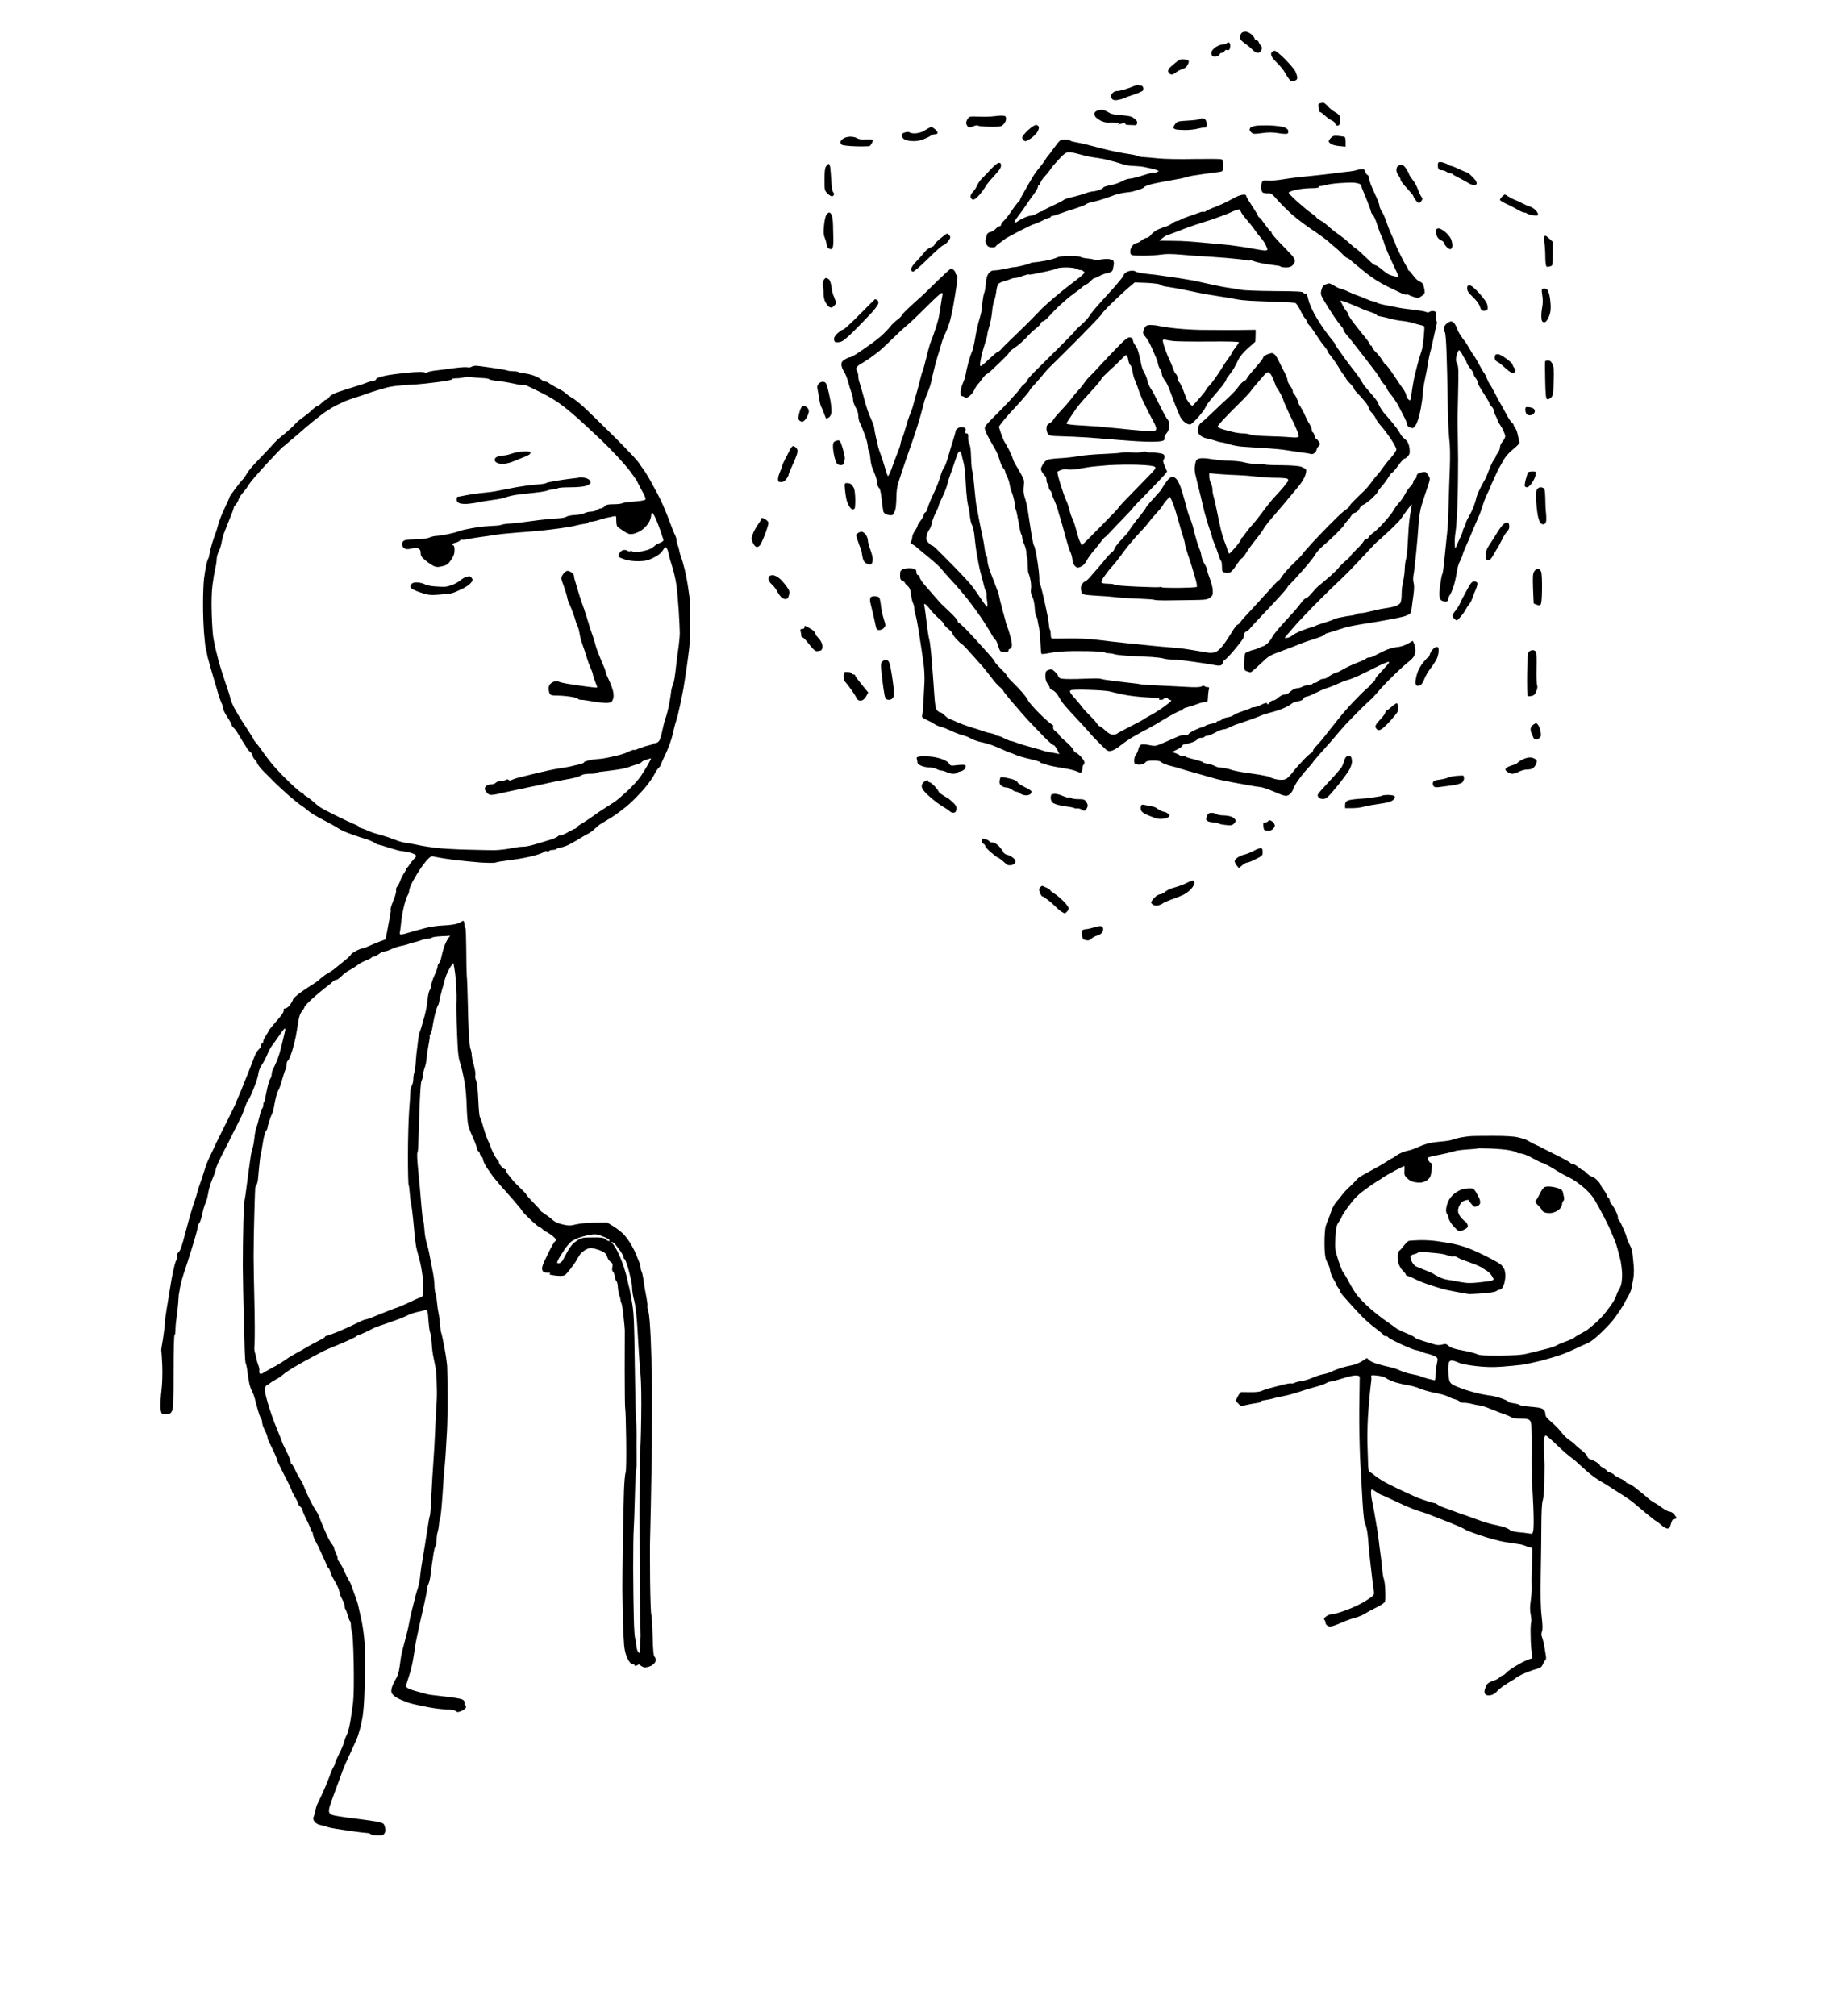 <?xml version="1.0" standalone="no"?>
<!DOCTYPE svg PUBLIC "-//W3C//DTD SVG 20010904//EN"
 "http://www.w3.org/TR/2001/REC-SVG-20010904/DTD/svg10.dtd">
<svg version="1.0" xmlns="http://www.w3.org/2000/svg"
 width="1735pt" height="1907pt" viewBox="0 0 1735 1907"
 preserveAspectRatio="xMidYMid meet">
<g transform="translate(0,1907) scale(0.1,-0.1)"
fill="#000000" stroke="none">
<g>
<path d="M11781 18770 c-20 0 -34 -7 -41 -19 -5 -11 -10 -28 -10 -38 0 -11 15
-30 33 -43 17 -13 38 -29 46 -35 7 -5 26 -22 41 -37 16 -16 38 -28 49 -28 13
0 26 10 33 25 9 20 8 28 -4 42 -8 10 -18 26 -21 36 -4 9 -13 17 -22 17 -8 0
-15 6 -15 13 0 6 -13 24 -29 40 -19 17 -40 27 -60 27z"/>
</g>
<g>
<path d="M11621 18670 c-5 0 -13 -4 -16 -10 -3 -5 -20 -10 -36 -10 -17 0 -48
-12 -70 -27 -28 -21 -39 -35 -39 -55 0 -18 6 -29 20 -33 10 -3 28 -1 40 5 11
6 20 15 20 20 0 6 9 10 19 10 10 0 22 7 25 16 4 10 14 14 26 11 15 -4 22 1 26
19 3 13 4 31 0 39 -3 8 -10 15 -15 15z"/>
</g>
<g>
<path d="M12060 18590 c-10 0 -23 -6 -29 -14 -8 -9 -8 -21 -2 -37 5 -13 30
-43 55 -67 25 -23 60 -66 76 -96 17 -30 38 -60 46 -67 11 -9 23 -10 42 -3 20
8 26 16 24 33 -1 13 -9 38 -18 56 -8 18 -52 69 -96 114 -44 45 -89 81 -98 81z"/>
</g>
<g>
<path d="M11184 18510 c-12 0 -34 -10 -50 -22 -16 -13 -41 -34 -56 -47 -16
-13 -28 -32 -28 -42 0 -10 9 -23 20 -29 16 -9 26 -6 53 14 17 13 44 27 59 31
14 4 33 14 41 23 8 10 18 27 21 38 5 17 1 23 -16 28 -13 3 -33 6 -44 6z"/>
</g>
<g>
<path d="M10768 18264 c-7 2 -29 -3 -48 -11 -19 -9 -57 -22 -85 -30 -27 -8
-59 -15 -70 -14 -11 0 -27 -7 -37 -16 -10 -9 -18 -24 -18 -33 0 -10 7 -23 15
-30 10 -8 28 -10 51 -5 20 3 44 10 53 15 9 5 53 21 98 35 45 15 84 33 87 41 3
8 3 21 0 29 -4 8 -12 15 -19 15 -7 0 -19 2 -27 4z"/>
</g>
<g>
<path d="M12518 18099 c-7 -1 -21 -3 -32 -6 -14 -4 -17 -11 -12 -35 3 -17 6
-34 6 -39 0 -5 4 -9 9 -9 5 0 25 -15 46 -34 20 -19 50 -40 65 -46 16 -6 30
-21 33 -32 4 -12 12 -18 24 -16 11 2 19 14 21 32 2 16 1 39 -2 52 -4 14 -22
32 -45 43 -21 11 -52 36 -69 55 -17 20 -37 35 -44 35z"/>
</g>
<g>
<path d="M10450 18026 c-15 7 -37 7 -56 2 -18 -4 -35 -15 -38 -24 -3 -8 -1
-24 4 -35 6 -10 29 -28 51 -40 22 -11 52 -19 67 -18 15 1 50 1 77 0 40 -2 46
-4 30 -12 -18 -9 -18 -9 3 -4 12 3 32 8 44 12 15 4 19 3 14 -5 -5 -8 6 -13 33
-14 23 -1 49 -2 59 -2 10 -1 18 7 20 20 2 15 -7 29 -30 45 -25 19 -50 24 -118
29 -51 3 -96 11 -110 20 -14 9 -36 20 -50 26z"/>
</g>
<g>
<path d="M9485 17976 c-16 1 -55 -2 -85 -6 -30 -4 -94 -5 -142 -3 -81 3 -88 2
-102 -19 -9 -12 -16 -31 -16 -41 0 -10 7 -25 15 -33 12 -13 19 -13 51 1 23 9
41 12 48 6 6 -5 58 -9 115 -10 101 0 105 1 128 27 14 16 22 37 21 52 -2 20 -9
25 -33 26z"/>
</g>
<g>
<path d="M11377 17950 c-13 0 -27 -3 -31 -7 -4 -5 -53 -11 -108 -14 -91 -5
-102 -8 -119 -30 -10 -13 -19 -29 -19 -35 0 -7 10 -14 23 -18 12 -3 54 -6 92
-6 39 0 93 6 120 14 28 7 55 11 62 9 6 -2 14 5 17 15 4 11 2 31 -3 46 -7 18
-18 26 -34 26z"/>
</g>
<g>
<path d="M9805 17888 c-13 2 -42 -16 -78 -48 -31 -29 -57 -60 -57 -70 0 -9 6
-22 13 -27 6 -5 17 -9 22 -8 6 0 26 12 46 25 20 13 46 39 59 56 12 18 20 41
18 51 -2 10 -12 19 -23 21z"/>
</g>
<g>
<path d="M12020 17883 c-47 2 -107 1 -134 -2 -31 -4 -53 -12 -60 -23 -8 -14
-6 -22 9 -38 20 -19 26 -19 104 -9 64 9 102 8 158 -1 50 -8 79 -8 85 -2 6 6 7
19 4 29 -4 12 -22 25 -44 31 -20 6 -75 13 -122 15z"/>
</g>
<g>
<path d="M8811 17870 c-3 0 -16 -6 -27 -13 -12 -6 -34 -19 -50 -29 -16 -9 -48
-17 -71 -19 -22 -2 -47 2 -55 7 -8 7 -25 8 -45 2 -22 -6 -33 -15 -33 -27 0
-10 8 -25 18 -34 11 -10 41 -19 76 -21 38 -3 72 2 105 14 27 10 60 25 72 34
13 9 34 16 46 16 13 0 23 6 23 14 0 8 -12 24 -26 35 -15 12 -29 21 -33 21z"/>
</g>
<g>
<path d="M12663 17784 c-43 4 -54 1 -72 -18 -12 -12 -21 -27 -21 -33 0 -6 10
-17 23 -25 12 -9 48 -17 80 -20 l57 -5 0 43 c0 24 -4 45 -8 48 -5 3 -31 7 -59
10z"/>
</g>
<g>
<path d="M8040 17777 c-24 -1 -53 -9 -66 -20 -13 -10 -24 -24 -24 -32 0 -7 6
-18 14 -24 7 -6 64 -13 134 -15 66 -2 125 0 130 3 5 3 15 17 21 29 7 13 10 27
6 30 -4 4 -33 5 -66 4 -42 -3 -67 1 -83 12 -14 8 -42 14 -66 13z"/>
</g>
<g>
<path d="M10074 17750 c-43 0 -45 -1 -101 -77 -31 -43 -60 -80 -63 -83 -4 -3
-12 -14 -18 -26 -6 -12 -27 -41 -47 -65 -19 -24 -39 -48 -43 -54 -4 -5 -15
-22 -25 -37 -9 -15 -42 -70 -72 -123 -30 -52 -55 -99 -55 -104 0 -5 -7 -15
-16 -22 -9 -7 -38 -45 -64 -84 -26 -38 -59 -81 -74 -94 -14 -14 -26 -30 -26
-38 0 -7 -6 -13 -13 -13 -8 0 -24 -11 -37 -24 -12 -14 -35 -28 -51 -31 -21 -5
-31 -14 -35 -33 -3 -15 -8 -35 -11 -45 -2 -10 3 -29 11 -42 12 -19 25 -25 51
-25 19 0 35 4 35 9 0 4 19 21 43 37 23 16 44 32 47 35 3 4 63 36 133 73 70 36
133 66 140 66 7 0 39 14 72 30 33 17 65 30 72 30 7 0 13 4 13 8 0 5 6 9 14 9
7 0 38 9 67 20 30 12 95 33 144 48 50 16 97 34 105 40 8 7 26 15 40 18 14 3
51 12 84 21 32 9 86 27 120 40 33 14 86 28 116 32 30 4 62 8 70 9 8 1 41 10
72 20 31 10 55 21 53 25 -2 3 20 13 48 22 29 9 95 23 147 32 52 9 117 21 145
26 27 5 61 14 75 19 14 5 84 17 155 26 72 9 140 18 153 21 19 4 22 10 22 59 0
42 -4 55 -17 59 -10 3 -126 4 -258 2 -132 -3 -285 0 -340 6 -55 6 -118 11
-140 12 -22 1 -46 6 -53 10 -7 4 -25 9 -40 12 -15 2 -56 9 -92 15 -36 6 -94
17 -130 26 -36 8 -117 28 -180 45 -63 17 -132 32 -153 35 -20 3 -40 9 -43 14
-3 5 -25 9 -50 9z m39 -120 c17 0 57 -7 87 -16 30 -9 78 -20 105 -26 28 -5 66
-11 85 -13 19 -2 69 -12 110 -23 41 -11 97 -27 123 -36 26 -9 73 -16 105 -16
31 -1 77 -5 102 -11 25 -5 54 -11 65 -14 11 -2 31 -7 45 -13 l24 -9 -22 -12
c-12 -7 -27 -9 -32 -6 -5 3 -50 -8 -101 -25 -50 -16 -105 -30 -121 -30 -16 0
-49 -11 -74 -25 -25 -14 -74 -31 -109 -37 -36 -7 -65 -16 -65 -20 0 -4 -16
-15 -36 -23 -20 -8 -48 -15 -63 -15 -14 -1 -51 -10 -81 -21 -30 -11 -83 -26
-118 -34 -35 -7 -71 -19 -80 -27 -9 -8 -51 -29 -92 -48 -41 -18 -82 -39 -91
-46 -8 -8 -21 -14 -27 -14 -6 0 -26 -9 -44 -20 -18 -11 -43 -20 -54 -20 -12 0
-41 -9 -65 -20 -24 -11 -53 -27 -63 -35 -10 -8 -23 -12 -28 -9 -4 3 7 24 25
47 19 23 55 74 81 112 26 39 62 90 81 115 19 25 34 53 34 63 1 9 5 17 10 17 5
0 11 10 14 23 4 12 22 39 42 60 20 21 44 51 54 68 10 16 46 58 80 94 51 54 67
65 94 65z"/>
</g>
<g>
<path d="M13642 17535 c-24 5 -33 3 -38 -9 -3 -9 -3 -27 0 -41 5 -19 13 -25
34 -25 15 0 36 -7 46 -15 11 -8 28 -15 37 -15 10 0 19 -3 21 -7 2 -5 30 -21
63 -37 33 -17 72 -38 87 -48 14 -10 38 -18 52 -18 17 0 26 5 26 15 0 9 -6 23
-12 31 -7 9 -26 29 -43 45 -16 16 -34 29 -39 29 -5 0 -38 14 -73 30 -34 17
-68 30 -73 30 -6 0 -21 6 -33 14 -12 8 -37 17 -55 21z"/>
</g>
<g>
<path d="M9450 17530 c-12 0 -42 -24 -73 -57 -29 -31 -66 -71 -84 -88 -18 -16
-39 -47 -48 -67 -8 -20 -26 -48 -41 -63 -15 -16 -24 -34 -22 -48 2 -13 11 -23
23 -25 13 -2 33 13 61 45 23 27 48 62 57 78 9 17 45 62 81 100 47 51 66 78 66
98 0 21 -5 27 -20 27z"/>
</g>
<g>
<path d="M7840 17520 c-5 0 -16 -10 -24 -22 -12 -17 -16 -48 -16 -126 0 -102
0 -104 30 -134 18 -17 37 -28 45 -24 8 3 15 11 15 19 0 7 -5 18 -11 24 -5 5
-12 52 -15 104 -3 52 -7 109 -10 127 -3 17 -9 32 -14 32z"/>
</g>
<g>
<path d="M13257 17510 c-13 0 -28 -5 -35 -12 -7 -7 -12 -23 -12 -37 0 -15 9
-37 20 -51 11 -14 20 -32 20 -41 0 -9 27 -45 60 -80 33 -35 60 -68 60 -72 0
-5 9 -22 21 -38 11 -16 26 -29 32 -29 7 0 18 9 25 21 11 17 11 24 -1 37 -8 10
-22 40 -32 67 -9 28 -32 70 -51 94 -19 24 -34 48 -34 53 0 5 -11 26 -25 48
-17 28 -32 40 -48 40z"/>
</g>
<g>
<path d="M12875 17468 c-19 -1 -40 -5 -47 -9 -7 -3 -44 -9 -83 -13 -38 -4 -97
-11 -130 -16 -33 -5 -132 -16 -220 -25 -88 -8 -203 -22 -255 -31 -52 -9 -116
-14 -142 -12 -40 4 -51 2 -58 -13 -6 -10 -10 -33 -10 -52 0 -19 7 -40 14 -47
8 -6 30 -10 49 -9 31 3 40 -3 94 -65 33 -37 95 -99 138 -137 42 -37 130 -104
194 -146 64 -43 130 -91 148 -108 17 -16 46 -41 64 -55 18 -14 48 -42 67 -62
20 -21 40 -38 46 -38 6 0 27 -15 46 -33 19 -17 51 -44 70 -58 19 -15 46 -37
60 -49 14 -12 54 -41 90 -65 36 -23 92 -55 125 -70 33 -16 82 -39 108 -52 26
-14 54 -22 61 -20 8 3 17 2 22 -2 5 -4 28 -13 51 -21 38 -12 44 -11 73 10 29
21 31 25 25 64 -4 22 -12 47 -18 55 -6 7 -22 17 -34 22 -13 5 -37 29 -55 54
-18 25 -35 45 -40 45 -4 0 -8 6 -8 14 0 8 -4 16 -8 18 -4 2 -31 50 -60 108
-29 58 -52 109 -52 114 0 4 -15 40 -33 79 -19 40 -42 99 -53 132 -10 33 -29
75 -41 94 -13 19 -23 43 -23 54 0 11 -14 50 -31 86 -17 36 -39 87 -50 113 -10
27 -19 58 -19 69 0 11 -6 22 -14 25 -8 3 -17 17 -20 30 -6 21 -12 24 -41 22z
m-65 -126 c25 -3 51 -9 58 -15 6 -5 12 -14 12 -19 0 -6 6 -24 14 -41 8 -18 28
-67 45 -111 17 -43 31 -83 31 -89 0 -6 8 -20 19 -31 10 -12 29 -55 41 -96 13
-41 29 -84 35 -95 7 -11 18 -38 25 -60 6 -22 16 -51 22 -65 6 -14 16 -38 23
-55 7 -16 31 -69 54 -117 23 -47 41 -89 41 -93 0 -4 -15 -4 -32 0 -18 3 -44
11 -58 18 -14 6 -45 29 -69 49 -24 21 -50 38 -57 38 -7 0 -26 12 -43 28 -16
15 -54 51 -84 80 -31 28 -58 52 -61 52 -3 0 -16 10 -29 23 -14 12 -39 35 -57
50 -17 16 -55 44 -83 64 -29 20 -70 53 -92 74 -22 20 -54 44 -72 53 -18 9 -36
22 -40 30 -4 7 -26 25 -48 40 -22 14 -79 61 -127 104 -47 42 -87 82 -87 89 -1
6 30 18 68 27 39 9 104 16 146 16 48 0 74 4 70 10 -3 6 4 10 18 10 13 0 37 5
53 10 16 6 72 14 124 18 52 4 115 6 140 4z"/>
</g>
<g>
<path d="M11768 17229 c-13 0 -37 -6 -53 -12 -17 -7 -55 -26 -85 -43 -30 -17
-89 -44 -130 -60 -41 -15 -82 -34 -91 -41 -9 -7 -19 -10 -22 -6 -4 3 -24 -1
-44 -9 -21 -9 -63 -23 -93 -33 -30 -10 -65 -24 -77 -31 -12 -8 -30 -14 -38
-14 -9 0 -31 -11 -48 -24 -18 -13 -44 -26 -58 -29 -14 -4 -46 -16 -72 -27 -25
-11 -56 -34 -67 -50 -12 -17 -31 -30 -42 -30 -11 0 -33 -11 -50 -25 -16 -14
-37 -25 -47 -25 -9 0 -24 -9 -33 -19 -9 -10 -19 -28 -23 -40 -3 -12 -4 -30 0
-40 5 -17 17 -19 113 -20 59 0 136 5 172 10 48 8 102 8 205 -1 77 -7 167 -14
200 -15 33 -2 130 -8 215 -15 85 -7 168 -16 184 -21 15 -5 33 -6 38 -3 5 4 26
-1 46 -9 21 -8 75 -20 122 -27 47 -6 93 -13 102 -14 10 -1 21 -5 24 -9 4 -4
27 -7 50 -7 32 0 49 6 64 22 11 12 20 30 20 41 0 10 -12 33 -27 50 -16 17 -65
69 -110 115 -46 47 -83 91 -83 98 0 8 -4 14 -8 14 -4 0 -28 28 -52 63 -24 34
-49 66 -57 70 -7 4 -13 12 -13 17 0 5 -25 46 -55 91 -30 45 -55 87 -55 95 0 8
-10 14 -22 13z m-45 -140 c4 1 12 -10 16 -22 5 -13 32 -49 59 -80 27 -32 62
-76 78 -100 16 -23 39 -53 52 -67 13 -14 33 -41 43 -62 10 -20 19 -42 19 -48
0 -5 -10 -10 -22 -10 -13 0 -70 9 -128 20 -58 11 -150 24 -205 31 -55 6 -152
15 -215 20 -63 6 -142 13 -175 15 -33 3 -109 6 -169 6 l-109 1 29 24 c16 13
38 26 49 29 11 3 63 23 115 43 52 21 142 53 200 71 58 17 141 45 185 62 44 16
89 34 100 40 11 6 31 14 45 19 14 4 28 8 33 8z"/>
</g>
<g>
<path d="M14236 17230 c-3 0 -15 -9 -26 -20 -11 -11 -20 -25 -20 -30 0 -6 25
-22 55 -36 31 -13 78 -38 106 -54 27 -17 58 -30 67 -30 10 0 22 -4 28 -10 5
-5 31 -13 57 -16 40 -6 47 -4 47 10 0 9 -12 28 -27 42 -14 13 -38 27 -52 31
-14 3 -44 16 -66 28 -22 12 -56 28 -75 35 -19 7 -47 22 -62 32 -14 10 -29 18
-32 18z"/>
</g>
<g>
<path d="M7845 17060 c-7 0 -20 -11 -28 -23 -8 -13 -18 -59 -22 -103 -6 -62
-4 -88 9 -118 9 -21 16 -49 16 -62 0 -13 9 -28 21 -35 16 -8 24 -8 33 1 6 6
10 38 10 73 -1 34 -2 96 -3 137 0 41 -6 87 -12 102 -6 16 -17 28 -24 28z"/>
</g>
<g>
<path d="M13611 16910 c-12 0 -24 -7 -27 -15 -3 -8 -1 -30 6 -49 7 -23 21 -39
41 -48 16 -7 29 -18 29 -25 0 -7 11 -24 25 -39 15 -16 31 -24 40 -20 9 3 15
18 15 35 0 16 -6 43 -13 60 -7 17 -32 47 -54 66 -23 19 -51 35 -62 35z"/>
</g>
<g>
<path d="M8959 16860 c-4 0 -32 -20 -63 -46 -31 -25 -56 -51 -56 -59 0 -7 -15
-19 -34 -25 -19 -6 -47 -27 -62 -48 -16 -20 -50 -59 -76 -86 -30 -30 -48 -57
-48 -72 0 -16 6 -24 18 -24 9 0 74 56 144 125 69 69 133 125 141 125 8 0 27
14 41 31 14 17 26 36 26 43 0 6 -5 17 -12 24 -7 7 -15 12 -19 12z"/>
</g>
<g>
<path d="M14620 16840 c-5 0 -10 -5 -12 -12 -2 -6 -1 -32 3 -57 4 -25 8 -85 8
-132 1 -60 5 -88 14 -92 6 -2 22 -1 35 4 21 8 22 13 22 120 l0 111 -31 29
c-17 16 -35 29 -39 29z"/>
</g>
<g>
<path d="M10113 16649 c-55 -1 -98 -6 -115 -16 -15 -7 -63 -21 -105 -29 -43
-8 -91 -15 -108 -16 -16 0 -35 -4 -40 -9 -6 -4 -41 -15 -78 -23 -37 -9 -71
-15 -75 -14 -4 1 -33 -4 -64 -11 -32 -7 -70 -14 -85 -16 -16 -2 -38 -4 -50 -4
-12 -1 -31 -14 -42 -29 -13 -19 -22 -51 -25 -95 -3 -37 -9 -75 -14 -85 -5 -9
-12 -44 -16 -77 -4 -33 -8 -74 -10 -92 -2 -17 -13 -60 -24 -95 -11 -35 -28
-110 -37 -168 -10 -58 -23 -116 -31 -130 -7 -14 -22 -59 -33 -100 -11 -41 -22
-88 -24 -105 -3 -16 -8 -39 -12 -50 -4 -11 -13 -33 -20 -50 -8 -16 -15 -48
-17 -70 -2 -33 0 -40 17 -43 11 -3 23 -9 26 -14 4 -6 19 -1 37 12 17 13 39 39
48 59 9 20 24 44 33 53 9 9 29 35 45 57 17 23 34 41 39 41 5 0 34 24 64 53 31
28 78 74 104 100 27 26 49 52 49 57 0 4 24 24 54 44 30 20 77 61 104 91 27 31
68 69 90 86 23 16 44 39 47 49 4 11 13 20 21 20 8 0 32 18 52 41 20 22 51 55
68 72 18 18 57 55 89 82 31 28 76 63 98 78 23 16 53 39 68 53 14 13 30 24 36
24 6 0 24 14 40 30 15 17 33 30 40 30 6 0 27 9 45 19 18 11 50 23 70 26 21 4
42 12 47 19 5 6 10 16 10 21 0 6 3 23 7 38 3 16 1 34 -6 42 -8 9 -30 15 -59
15 -25 0 -60 -4 -78 -9 -19 -6 -35 -5 -40 0 -6 6 -32 11 -60 13 -28 2 -59 9
-71 15 -11 6 -60 11 -109 10z m-25 -109 c46 0 84 -6 102 -15 17 -9 30 -13 30
-10 0 3 9 1 20 -5 11 -6 20 -15 20 -19 0 -5 -34 -36 -76 -68 -41 -32 -91 -70
-109 -84 -19 -15 -51 -41 -72 -59 -21 -17 -62 -53 -91 -78 -30 -26 -66 -60
-80 -77 -15 -16 -68 -70 -118 -120 -50 -49 -118 -115 -150 -146 -33 -31 -72
-70 -87 -88 -16 -17 -34 -31 -40 -31 -6 0 -44 -33 -86 -72 -60 -58 -76 -69
-79 -55 -2 10 4 51 13 90 9 40 26 97 36 128 10 30 19 63 19 73 0 9 9 45 19 79
11 34 22 95 26 135 3 40 12 87 19 105 8 18 17 58 21 90 3 31 13 64 21 72 8 8
34 20 57 26 23 6 50 15 59 20 10 5 28 9 40 9 13 0 46 9 74 20 29 10 54 17 57
13 3 -3 27 0 54 6 26 5 82 17 124 26 41 9 82 21 90 26 8 5 47 9 87 9z"/>
</g>
<g>
<path d="M8998 16530 c-6 0 -67 -56 -137 -124 -69 -69 -137 -134 -151 -146
-14 -12 -60 -53 -102 -92 -43 -40 -78 -76 -78 -82 0 -6 -19 -24 -41 -41 -22
-16 -51 -44 -64 -61 -13 -17 -45 -51 -72 -77 -26 -25 -84 -71 -128 -101 -44
-31 -100 -70 -125 -86 -25 -16 -52 -30 -60 -30 -8 0 -30 -9 -47 -20 -25 -15
-33 -27 -33 -49 0 -17 11 -46 24 -65 13 -19 31 -66 41 -103 10 -37 24 -82 31
-100 8 -17 14 -46 14 -65 0 -18 12 -51 25 -73 15 -24 25 -55 25 -78 0 -22 6
-51 14 -65 8 -15 29 -64 45 -109 17 -45 31 -97 31 -116 0 -18 4 -37 9 -43 5
-5 11 -34 14 -64 2 -30 10 -71 17 -90 7 -19 21 -53 30 -75 9 -22 17 -56 18
-75 2 -19 9 -40 18 -46 10 -8 18 -42 24 -104 6 -50 13 -102 16 -116 4 -16 17
-27 42 -34 25 -6 40 -6 49 1 7 6 17 28 23 48 5 20 10 72 10 116 0 52 7 101 19
140 11 33 29 87 39 120 11 33 47 139 81 235 34 96 73 218 87 270 15 52 30 111
35 130 4 20 19 61 33 91 13 31 29 78 35 105 5 27 17 76 25 109 8 33 19 76 25
95 5 19 14 51 21 70 6 19 18 59 26 88 7 29 23 71 35 93 11 23 29 68 39 100 11
32 28 109 39 171 11 62 25 151 32 197 9 64 9 86 1 89 -7 2 -12 10 -12 17 0 8
-7 21 -16 29 -8 9 -20 16 -26 16z m-90 -231 c8 1 11 -7 8 -21 -3 -13 -10 -52
-15 -88 -6 -36 -13 -83 -17 -105 -3 -22 -18 -78 -34 -125 -15 -47 -35 -101
-44 -122 -8 -20 -27 -85 -41 -145 -14 -59 -30 -117 -35 -128 -5 -11 -14 -40
-20 -65 -5 -25 -21 -83 -34 -130 -14 -47 -30 -105 -36 -130 -7 -25 -18 -58
-25 -75 -7 -16 -17 -43 -23 -60 -5 -16 -17 -57 -27 -90 -9 -33 -23 -75 -31
-93 -8 -18 -14 -40 -14 -48 0 -8 -13 -48 -29 -87 -16 -40 -41 -107 -56 -150
-16 -43 -31 -74 -36 -70 -4 4 -16 40 -27 78 -11 39 -28 90 -37 115 -10 25 -22
61 -27 80 -5 19 -15 64 -23 100 -8 36 -15 73 -15 83 0 10 -11 42 -24 70 -13
29 -31 72 -39 97 -9 25 -28 90 -42 145 -15 55 -31 110 -36 123 -5 13 -9 36 -9
53 0 16 -6 38 -12 49 -9 14 -10 25 -2 37 5 9 23 23 40 32 16 9 52 32 80 51 28
19 72 53 99 75 26 22 84 76 129 121 45 44 101 96 126 116 25 19 106 97 180
171 74 75 141 136 148 136z"/>
</g>
<g>
<path d="M10706 16509 c-17 0 -41 -7 -53 -16 -13 -8 -23 -20 -23 -25 0 -5 -21
-35 -47 -66 -26 -32 -79 -91 -118 -133 -38 -42 -88 -97 -109 -122 -22 -26 -47
-59 -56 -74 -9 -16 -42 -50 -73 -78 -32 -27 -57 -52 -57 -56 0 -3 -60 -65
-132 -137 -73 -72 -175 -173 -225 -223 -51 -50 -93 -97 -93 -104 0 -8 -12 -23
-27 -35 -16 -12 -33 -30 -38 -40 -6 -11 -46 -58 -90 -106 -44 -48 -115 -121
-158 -163 -43 -42 -83 -86 -88 -98 -7 -18 0 -39 30 -97 22 -40 50 -91 64 -113
14 -22 33 -67 42 -100 10 -34 26 -71 36 -82 11 -11 19 -26 19 -33 0 -7 6 -24
13 -38 8 -14 17 -37 21 -50 4 -14 9 -38 12 -55 3 -16 12 -44 19 -61 7 -17 16
-51 21 -75 4 -24 7 -48 6 -52 -1 -4 2 -16 7 -26 5 -9 17 -64 27 -122 9 -57 21
-108 25 -113 5 -6 9 -20 9 -32 0 -12 9 -41 20 -65 11 -24 20 -60 20 -80 0 -20
3 -38 6 -42 4 -3 6 -37 7 -74 0 -37 3 -72 7 -78 4 -5 13 -33 18 -61 6 -28 9
-67 5 -87 -4 -25 0 -48 14 -74 11 -22 20 -65 22 -103 2 -36 7 -70 13 -77 5 -7
11 -22 13 -35 1 -13 8 -45 14 -73 5 -27 12 -94 14 -147 2 -54 6 -101 10 -104
3 -3 39 1 79 9 45 10 131 17 223 18 83 1 183 -1 223 -4 40 -2 76 -7 79 -11 4
-3 19 -6 34 -6 15 0 39 -4 52 -9 13 -5 80 -12 148 -16 68 -3 160 -8 204 -10
44 -3 94 -9 110 -14 17 -5 52 -10 79 -10 27 0 85 -5 130 -11 45 -6 113 -15
151 -21 39 -5 94 -15 123 -20 40 -8 57 -8 67 1 8 7 15 18 15 26 0 7 9 18 20
24 10 6 50 47 88 93 38 45 74 92 80 104 7 12 12 31 12 42 0 11 8 22 19 26 10
3 27 17 37 31 11 13 57 64 103 112 46 48 121 128 167 178 46 50 84 95 84 99 0
4 12 19 28 33 15 14 71 75 124 136 54 61 105 126 113 144 9 17 42 54 73 80 31
26 90 80 130 120 39 40 72 76 72 81 0 5 12 20 27 35 15 15 31 37 37 48 6 12
22 25 36 28 15 3 31 18 40 37 8 18 24 34 35 37 11 3 46 28 78 56 31 29 57 56
57 62 0 5 18 31 41 56 23 26 52 66 66 90 14 23 29 42 34 42 5 0 30 29 56 65
26 36 52 65 58 65 6 0 21 10 33 23 18 19 21 31 17 72 -3 27 -13 58 -23 69 -9
12 -25 27 -35 34 -9 7 -25 28 -34 45 -9 18 -42 64 -74 102 -33 39 -63 75 -69
80 -6 6 -22 27 -35 48 -14 21 -25 43 -25 50 0 7 -27 44 -60 82 -33 39 -65 76
-71 83 -6 7 -20 30 -32 51 -12 21 -35 53 -50 72 -15 19 -45 57 -65 84 -21 28
-60 81 -87 120 -28 38 -48 70 -45 70 2 0 -5 11 -17 25 -12 14 -47 59 -77 100
-30 41 -76 113 -102 160 -25 47 -52 110 -58 140 -8 38 -16 54 -25 52 -8 -2
-18 3 -22 10 -6 10 -67 13 -271 14 -148 1 -289 6 -323 13 -33 6 -73 13 -90 15
-16 3 -48 8 -70 11 -22 4 -87 17 -145 30 -58 13 -130 29 -160 34 -30 6 -102
17 -160 26 -58 8 -118 17 -135 19 -16 3 -72 10 -124 15 -52 6 -99 15 -105 21
-5 5 -24 10 -40 9z m114 -114 c47 -1 104 -6 128 -10 23 -4 42 -11 42 -15 0 -4
26 -10 58 -14 31 -4 109 -18 172 -31 63 -14 153 -32 200 -40 47 -8 117 -19
155 -25 39 -6 94 -16 122 -21 29 -6 85 -12 125 -14 40 -2 150 -7 243 -10 94
-3 178 -8 188 -11 10 -3 31 -34 48 -69 16 -35 36 -68 44 -75 8 -7 15 -19 15
-27 0 -8 11 -25 25 -39 14 -14 44 -56 67 -92 23 -37 57 -85 75 -106 18 -22 33
-44 33 -49 0 -6 7 -17 15 -26 8 -9 31 -38 50 -66 19 -27 42 -63 51 -80 9 -16
24 -39 34 -50 10 -11 20 -26 22 -33 2 -8 20 -31 41 -51 20 -21 37 -43 37 -49
0 -6 14 -25 32 -42 17 -17 48 -52 70 -78 21 -26 38 -54 38 -64 0 -9 13 -29 29
-45 15 -16 32 -39 36 -52 4 -12 27 -45 51 -72 25 -28 67 -84 94 -125 28 -42
50 -85 50 -96 0 -11 -23 -45 -50 -76 -28 -31 -62 -74 -78 -97 -15 -22 -41 -56
-59 -75 -17 -19 -43 -52 -57 -73 -14 -20 -47 -58 -73 -82 -27 -25 -65 -62 -85
-83 -21 -20 -38 -40 -38 -44 0 -4 -6 -13 -13 -20 -8 -7 -27 -22 -43 -33 -16
-11 -81 -73 -144 -137 -63 -64 -145 -150 -182 -192 -38 -41 -68 -77 -68 -80 0
-3 -36 -40 -80 -83 -45 -42 -93 -96 -108 -120 -15 -24 -30 -43 -34 -43 -4 0
-22 -17 -40 -37 -18 -20 -87 -96 -153 -168 -65 -71 -128 -139 -138 -150 -11
-11 -26 -30 -34 -42 -9 -13 -20 -23 -27 -23 -6 0 -31 -34 -56 -76 -25 -41 -63
-97 -84 -124 -23 -29 -52 -54 -70 -59 -17 -6 -44 -8 -61 -6 -16 2 -82 13 -145
24 -63 11 -158 23 -210 26 -52 4 -133 11 -180 16 -47 5 -152 16 -235 24 -82 8
-202 22 -265 30 -72 10 -175 16 -275 15 -88 -1 -166 -2 -172 -1 -8 1 -13 16
-13 39 0 21 -3 42 -7 46 -5 4 -8 22 -9 39 -1 18 -8 68 -18 112 -9 44 -25 121
-37 170 -11 50 -25 99 -30 110 -5 11 -8 27 -7 35 2 8 -1 49 -5 90 -5 41 -15
111 -23 155 -8 43 -18 82 -23 85 -4 3 -18 70 -30 150 -12 80 -26 170 -31 201
-5 31 -17 78 -26 104 -11 34 -14 64 -9 105 6 52 4 62 -26 116 -18 33 -40 70
-49 84 -10 14 -23 43 -30 65 -7 22 -26 65 -43 95 -16 30 -33 60 -37 65 -4 6
-17 37 -29 71 -11 33 -21 63 -21 67 0 3 24 34 52 69 29 35 60 70 69 78 8 8 50
54 92 101 43 48 77 90 77 94 0 5 21 31 48 59 26 28 65 74 87 101 22 27 51 59
64 70 12 11 126 124 252 250 125 127 229 235 229 241 0 6 46 56 102 110 56 55
127 120 158 146 l55 46 85 -3z"/>
<g>
<path d="M10898 15995 c-34 2 -51 -2 -61 -14 -8 -9 -17 -28 -21 -43 -5 -21 0
-34 22 -57 15 -17 39 -59 54 -93 15 -35 35 -81 45 -103 9 -22 18 -51 20 -64 2
-13 11 -33 19 -45 8 -11 14 -29 14 -38 0 -10 6 -28 13 -41 6 -12 18 -29 25
-38 7 -9 21 -38 32 -65 10 -27 33 -87 50 -134 18 -47 41 -104 52 -127 11 -24
34 -51 53 -63 26 -16 39 -19 54 -11 10 6 44 39 74 73 30 35 58 74 62 87 4 13
35 56 69 95 34 39 76 90 94 112 17 23 32 47 32 52 0 6 12 25 27 42 15 18 35
46 45 64 10 17 28 54 42 81 15 32 48 72 93 112 l69 61 2 56 1 56 -177 -2 c-97
0 -253 0 -347 1 -96 2 -222 11 -290 21 -66 10 -120 19 -120 20 0 1 -21 3 -47
5z m125 -139 c12 -3 45 -8 72 -12 28 -4 179 -6 338 -5 178 2 287 -1 287 -7 0
-5 -16 -29 -35 -53 -19 -24 -35 -48 -35 -53 0 -6 -8 -19 -18 -30 -10 -12 -50
-70 -87 -130 -38 -60 -84 -123 -102 -141 -18 -18 -33 -36 -33 -41 0 -5 -27
-40 -61 -79 -33 -38 -64 -71 -69 -73 -4 -2 -20 12 -34 31 -14 19 -26 38 -26
42 0 5 -12 38 -26 73 -14 36 -32 72 -40 79 -8 8 -14 25 -14 37 0 13 -7 29 -14
36 -8 6 -20 28 -27 48 -6 20 -17 48 -24 62 -7 14 -22 48 -33 75 -11 28 -25 66
-31 86 -6 19 -11 41 -11 47 0 8 9 11 23 8z"/>
</g>
<g>
<path d="M10690 15878 c-21 2 -44 -15 -121 -95 -53 -54 -126 -132 -164 -173
-37 -41 -80 -86 -95 -100 -15 -14 -38 -41 -51 -60 -13 -19 -32 -44 -42 -55
-10 -11 -28 -31 -41 -45 -12 -14 -34 -42 -49 -62 -15 -20 -56 -67 -92 -105
-36 -37 -67 -75 -70 -83 -3 -9 -18 -24 -35 -33 -24 -14 -30 -25 -30 -51 0 -18
6 -41 14 -51 12 -17 29 -20 122 -22 60 -1 177 -7 259 -12 83 -6 175 -13 205
-16 30 -3 116 -10 190 -15 74 -6 174 -10 222 -9 60 1 91 6 99 15 6 7 9 19 6
26 -2 7 6 24 18 38 15 16 24 40 26 67 2 23 -3 48 -10 57 -8 9 -22 31 -32 49
-10 17 -38 73 -63 123 -25 51 -56 109 -70 129 -14 20 -28 53 -32 74 -3 20 -15
52 -27 71 -11 19 -24 53 -29 75 -5 22 -13 58 -17 80 -5 22 -14 53 -20 70 -7
16 -18 37 -26 45 -7 8 -15 26 -17 40 -2 18 -10 26 -28 28z m-39 -168 c4 0 10
-4 13 -8 3 -5 8 -24 11 -43 3 -19 12 -39 19 -44 7 -6 16 -28 18 -50 3 -22 11
-56 18 -75 7 -19 19 -48 26 -65 6 -16 15 -41 19 -55 4 -14 19 -50 32 -80 14
-30 38 -80 53 -110 15 -30 41 -78 56 -106 16 -29 25 -57 21 -67 -5 -12 -18
-17 -49 -17 -24 0 -110 7 -193 15 -82 9 -175 18 -205 20 -30 3 -75 7 -100 10
-25 2 -102 7 -172 11 -71 3 -128 11 -128 16 0 5 8 21 19 36 10 15 26 38 35 52
9 14 28 41 41 60 14 19 49 62 80 95 30 33 77 85 105 116 27 31 50 60 50 66 0
5 33 38 72 74 40 35 90 83 112 107 22 23 43 42 47 42z"/>
</g>
<g>
<path d="M12031 15730 c-9 -1 -31 -7 -48 -15 -18 -8 -33 -20 -33 -27 0 -8 -34
-52 -75 -98 -41 -46 -77 -92 -80 -101 -3 -9 -16 -21 -30 -27 -13 -6 -35 -29
-49 -50 -13 -21 -61 -72 -106 -113 -45 -41 -111 -103 -148 -139 -37 -36 -79
-75 -95 -85 -19 -14 -29 -32 -34 -58 -5 -31 -2 -42 17 -62 13 -14 39 -27 59
-31 20 -3 56 -13 81 -21 25 -9 54 -17 65 -17 11 -1 47 -10 80 -20 32 -10 82
-19 110 -21 27 -2 122 -8 210 -14 88 -5 185 -14 215 -20 30 -5 91 -14 135 -20
44 -5 87 -12 95 -16 9 -3 24 0 33 8 10 7 19 20 21 29 1 10 10 26 20 37 17 18
17 21 1 45 -10 14 -21 26 -25 26 -5 0 -11 14 -15 30 -4 17 -11 30 -16 30 -5 0
-9 10 -9 23 0 12 -10 38 -23 57 -13 19 -31 55 -41 79 -9 23 -28 59 -41 79 -14
20 -25 42 -25 48 0 6 -7 25 -16 42 -8 18 -19 34 -25 37 -5 4 -9 14 -9 24 0 9
-11 32 -25 51 -14 19 -25 42 -25 51 0 10 -7 32 -16 51 -9 18 -24 47 -32 63 -8
17 -24 48 -35 70 -10 22 -26 48 -35 58 -8 9 -22 17 -31 17z m-33 -182 c8 -2
23 -16 32 -33 9 -16 23 -48 30 -70 7 -22 16 -42 20 -45 4 -3 19 -27 34 -55 14
-27 26 -54 26 -58 0 -5 12 -34 26 -65 14 -31 48 -104 76 -161 27 -56 47 -110
44 -118 -5 -13 -20 -14 -84 -9 -42 4 -138 8 -212 10 -74 2 -148 8 -163 15 -16
6 -46 11 -68 11 -21 0 -60 5 -86 11 -27 6 -72 18 -100 26 -34 10 -53 20 -53
30 0 8 67 81 148 162 82 80 153 154 158 163 5 9 30 40 56 70 25 29 59 68 74
86 14 18 33 32 42 30z"/>
</g>
<g>
<path d="M10709 14790 c-37 3 -82 2 -100 -2 -19 -4 -99 -10 -179 -13 -80 -3
-179 -12 -220 -19 -41 -8 -118 -17 -170 -20 -52 -2 -108 -9 -124 -13 -19 -6
-38 -23 -52 -49 -19 -34 -20 -42 -9 -65 8 -14 21 -31 29 -38 9 -8 16 -26 16
-42 0 -15 5 -31 10 -34 6 -3 10 -17 10 -29 0 -13 7 -29 15 -36 8 -7 15 -19 15
-27 0 -8 11 -39 25 -68 13 -30 27 -67 31 -82 3 -16 14 -53 24 -83 10 -30 32
-109 49 -175 18 -66 39 -132 47 -147 8 -15 16 -46 19 -69 2 -22 12 -50 21 -60
9 -10 23 -19 29 -19 7 0 25 6 40 14 14 8 35 32 46 54 11 21 34 54 50 73 17 19
50 59 72 89 22 30 45 57 51 59 5 2 30 26 55 54 25 28 83 88 129 135 45 46 82
87 82 90 0 3 63 69 140 146 76 78 148 153 160 168 l21 27 -22 51 c-17 40 -19
53 -9 65 6 8 9 23 5 34 -4 15 -18 21 -59 26 -29 4 -61 6 -72 4 -10 -1 -28 2
-38 6 -10 5 -31 4 -45 -1 -14 -6 -56 -8 -92 -4z m56 -117 c90 -3 146 -10 158
-18 17 -12 9 -22 -88 -121 -58 -60 -139 -143 -180 -185 -41 -42 -75 -79 -75
-84 0 -4 -78 -85 -173 -181 l-173 -174 -16 33 c-9 17 -24 64 -33 102 -10 39
-26 89 -37 112 -11 24 -21 49 -22 55 -2 7 -8 33 -15 58 -7 25 -19 56 -26 70
-8 14 -30 78 -51 143 -20 64 -34 120 -30 124 3 4 21 12 39 18 18 6 44 8 58 4
14 -3 52 -2 85 3 32 5 82 13 109 18 28 5 113 13 190 19 77 5 203 7 280 4z"/>
</g>
<g>
<path d="M11410 14734 c-19 2 -47 2 -62 -1 -14 -2 -29 -12 -33 -21 -4 -9 -10
-34 -12 -55 -3 -22 0 -58 6 -80 6 -23 27 -109 47 -191 20 -82 37 -154 38 -160
2 -6 13 -45 25 -86 12 -41 26 -84 31 -95 5 -11 11 -33 15 -50 3 -16 14 -48 24
-70 10 -22 26 -66 36 -97 9 -32 21 -60 26 -64 5 -3 9 -27 9 -54 0 -45 3 -50
25 -56 14 -3 35 -4 48 0 13 3 38 31 61 67 22 33 45 63 52 66 8 3 28 28 45 56
17 28 56 82 88 121 31 38 63 82 71 97 8 15 29 44 45 65 17 20 53 63 80 94 28
32 75 87 105 124 30 37 78 94 106 127 28 34 56 80 63 105 10 33 11 48 3 56 -6
6 -28 17 -47 24 -22 7 -94 12 -181 13 -80 0 -150 3 -155 7 -5 3 -40 6 -77 5
-37 0 -89 6 -116 14 -27 8 -86 15 -130 16 -45 0 -108 5 -141 10 -33 5 -76 11
-95 13z m123 -149 c50 -4 133 -9 182 -10 50 -2 128 -8 175 -14 47 -6 128 -11
180 -11 52 0 101 -4 109 -9 9 -6 10 -14 5 -24 -5 -8 -25 -34 -44 -57 -19 -23
-55 -63 -80 -89 -25 -26 -74 -87 -109 -135 -36 -49 -80 -105 -99 -125 -19 -20
-48 -56 -66 -81 -17 -25 -34 -46 -38 -48 -5 -2 -8 -9 -8 -15 0 -7 -23 -39 -51
-72 -28 -33 -55 -61 -59 -63 -3 -1 -12 16 -19 40 -7 23 -18 53 -24 67 -6 14
-17 46 -24 71 -8 25 -20 77 -28 115 -8 39 -21 104 -30 145 -8 41 -20 89 -25
106 -6 17 -10 46 -10 65 -1 19 -7 45 -15 59 -8 14 -14 40 -15 59 l0 34 93 -8z"/>
</g>
<g>
<path d="M11096 14560 c-6 0 -19 -5 -28 -10 -9 -6 -31 -31 -47 -56 -17 -25
-31 -47 -31 -50 0 -2 -13 -19 -30 -37 -16 -18 -50 -55 -75 -83 -25 -28 -45
-54 -45 -58 0 -4 -21 -33 -47 -66 -27 -32 -63 -78 -80 -103 -18 -24 -33 -47
-33 -50 0 -4 -21 -29 -47 -56 -27 -27 -58 -63 -70 -79 -13 -17 -23 -36 -23
-41 0 -5 -12 -19 -26 -30 -14 -11 -39 -37 -55 -58 -16 -21 -45 -56 -65 -78
-19 -22 -53 -61 -76 -87 -22 -27 -46 -48 -52 -48 -6 0 -19 -11 -28 -24 -12
-17 -15 -34 -11 -59 4 -30 11 -37 35 -42 16 -4 70 -8 121 -11 51 -2 126 -8
167 -13 41 -5 139 -12 217 -14 78 -3 146 -8 152 -11 5 -4 50 -6 98 -6 48 1
159 2 245 3 143 2 159 4 185 23 24 19 28 28 26 67 0 25 -13 75 -27 111 -14 35
-26 73 -26 84 0 10 -11 35 -23 54 -13 19 -27 53 -31 77 -3 23 -10 50 -15 59
-5 9 -18 46 -29 82 -11 36 -26 90 -32 120 -7 30 -21 73 -31 95 -10 22 -23 60
-29 85 -7 25 -18 70 -27 100 -8 30 -24 81 -35 114 -12 32 -30 67 -42 77 -11
11 -25 19 -30 19z m-29 -190 c2 0 11 -19 21 -42 11 -24 26 -68 35 -98 9 -30
24 -82 33 -115 9 -33 25 -86 35 -118 11 -31 19 -65 19 -75 0 -10 12 -52 26
-93 14 -41 32 -94 39 -119 8 -25 23 -76 34 -115 11 -38 17 -73 13 -77 -4 -4
-77 -8 -163 -9 -86 -1 -162 1 -168 5 -6 4 -15 5 -19 2 -5 -3 -99 -1 -210 4
-111 5 -207 12 -214 17 -7 4 -20 8 -28 9 -8 1 -34 2 -57 3 -31 1 -43 5 -43 16
0 9 10 30 23 47 12 18 31 43 42 57 11 14 36 43 56 65 19 23 46 57 59 76 13 19
51 69 84 110 34 41 83 97 110 125 27 27 62 68 78 90 16 22 48 60 72 85 24 25
49 56 56 70 7 13 25 37 39 52 14 15 27 27 28 28z"/>
</g>
</g>
<g>
<path d="M7814 16440 c-8 0 -19 -12 -25 -27 -5 -14 -7 -40 -3 -57 4 -17 6 -48
5 -69 0 -21 6 -52 15 -70 9 -17 22 -37 30 -44 7 -7 19 -13 27 -13 8 0 22 9 32
21 17 18 17 24 6 52 -7 18 -17 43 -22 57 -5 14 -11 46 -14 72 -4 26 -13 55
-21 63 -9 8 -22 15 -30 15z"/>
</g>
<g>
<path d="M12575 16389 c-5 0 -22 -5 -36 -10 -20 -7 -30 -21 -38 -52 -10 -40
-8 -45 31 -112 23 -38 63 -101 89 -140 26 -38 57 -80 68 -92 12 -12 21 -28 21
-35 0 -7 15 -29 33 -50 17 -20 40 -47 49 -60 10 -12 46 -59 81 -103 34 -44 90
-117 125 -162 34 -45 62 -87 62 -93 0 -5 14 -24 30 -42 17 -17 30 -37 30 -43
0 -7 18 -35 41 -61 22 -27 53 -74 69 -104 15 -30 40 -77 54 -105 14 -27 26
-58 26 -67 0 -10 9 -22 19 -28 11 -5 27 -10 35 -10 9 0 25 19 37 43 12 23 30
87 40 142 10 55 19 120 19 145 1 25 10 86 21 135 11 50 24 119 29 154 5 35 14
77 19 95 6 17 20 76 31 131 12 55 25 115 30 132 5 20 4 35 -2 39 -5 3 -7 23
-3 45 6 35 5 39 -19 45 -15 3 -32 1 -40 -5 -10 -8 -20 -9 -33 -3 -10 6 -65 15
-123 22 -58 6 -121 15 -140 19 -19 5 -69 14 -110 22 -41 7 -84 18 -95 26 -11
7 -27 13 -37 13 -10 0 -41 11 -70 24 -29 13 -64 27 -78 31 -14 4 -52 20 -86
36 -33 16 -67 29 -75 29 -8 0 -32 11 -54 25 -22 13 -44 24 -50 24z m133 -169
c15 -4 45 -15 67 -25 22 -9 54 -22 70 -29 17 -8 41 -18 55 -24 14 -6 48 -18
77 -28 29 -10 50 -21 48 -25 -3 -4 12 -9 33 -12 20 -3 62 -13 92 -21 30 -9 82
-19 115 -22 33 -3 78 -12 100 -19 22 -7 55 -16 72 -20 18 -3 35 -10 37 -13 2
-4 0 -50 -5 -102 -5 -52 -13 -106 -18 -120 -5 -14 -16 -50 -25 -80 -9 -30 -23
-84 -32 -120 -9 -36 -21 -87 -25 -115 -5 -27 -12 -70 -15 -95 -3 -25 -8 -51
-10 -59 -4 -11 -8 -11 -22 2 -10 9 -18 26 -19 38 -1 12 -14 38 -28 58 -15 20
-56 80 -91 134 -36 53 -69 97 -74 97 -5 0 -20 19 -34 43 -14 23 -41 58 -61 77
-19 18 -35 40 -35 47 0 7 -4 13 -10 13 -5 0 -10 6 -10 13 0 6 -22 37 -48 69
-26 31 -71 88 -101 127 -30 39 -56 78 -57 87 -1 9 -10 24 -19 34 -9 10 -25 35
-35 56 -11 21 -20 39 -20 40 0 2 12 -1 28 -6z"/>
</g>
<g>
<path d="M13903 16370 c-19 0 -23 -5 -23 -29 0 -23 12 -42 53 -80 34 -32 59
-66 67 -91 11 -34 18 -40 41 -40 15 0 29 6 31 13 2 6 2 26 -2 43 -3 20 -31 59
-74 108 -49 53 -77 76 -93 76z"/>
</g>
<g>
<path d="M14608 16340 c-9 0 -19 -3 -21 -7 -3 -5 -1 -33 4 -63 6 -35 5 -75 -2
-110 -6 -30 -9 -73 -7 -95 2 -31 7 -41 24 -43 15 -2 25 8 42 41 15 30 22 63
22 100 0 31 -5 80 -11 109 -6 29 -17 56 -23 60 -6 4 -19 8 -28 8z"/>
</g>
<g>
<path d="M8277 16239 c-1 0 -50 -48 -108 -107 -58 -59 -124 -124 -147 -144
-22 -21 -45 -38 -51 -38 -6 0 -26 -14 -46 -31 -21 -19 -35 -40 -35 -54 0 -13
5 -27 11 -30 6 -4 26 -4 44 -1 26 5 58 31 128 99 51 51 125 127 165 170 46 50
72 87 72 102 0 13 -7 26 -16 29 -9 3 -16 6 -17 5z"/>
</g>
<g>
<path d="M13729 16030 c-9 0 -28 -9 -43 -21 -17 -14 -26 -30 -26 -49 0 -16 4
-31 9 -34 5 -3 12 -84 15 -178 4 -95 9 -299 11 -453 2 -154 9 -322 15 -374 8
-60 10 -159 6 -270 -4 -97 -9 -259 -12 -361 -3 -102 -7 -203 -10 -225 -2 -22
-8 -83 -14 -135 -5 -52 -14 -136 -19 -187 -5 -51 -12 -97 -16 -103 -4 -7 -12
-42 -17 -78 -6 -37 -11 -86 -12 -108 0 -23 6 -49 13 -58 7 -9 26 -16 42 -16
23 0 29 5 29 20 0 12 9 33 20 48 10 15 28 61 39 102 11 41 22 98 26 125 4 28
15 64 24 80 10 17 21 44 25 60 4 16 19 55 33 85 14 30 41 93 60 140 20 46 46
107 58 135 13 27 31 76 40 107 9 31 29 84 45 117 17 34 30 63 30 66 0 2 16 39
36 82 19 43 39 85 44 93 5 8 24 41 41 73 21 38 54 75 96 109 44 36 62 57 58
67 -4 9 -11 38 -16 65 -5 27 -16 57 -24 66 -8 9 -15 22 -15 28 0 6 -8 17 -17
24 -10 7 -33 42 -52 78 -19 36 -45 83 -58 105 -13 22 -39 72 -59 110 -20 39
-40 72 -43 75 -4 3 -15 25 -25 50 -10 25 -21 47 -24 50 -4 3 -17 23 -29 45
-12 22 -32 58 -44 80 -12 22 -25 42 -29 45 -3 3 -21 31 -39 63 -18 31 -38 63
-44 70 -7 6 -24 30 -38 52 -15 22 -30 51 -34 65 -5 14 -15 35 -24 47 -9 12
-23 23 -32 23z m75 -273 c6 -2 20 -21 31 -43 11 -21 23 -41 26 -44 4 -3 10
-16 14 -30 4 -14 21 -40 36 -58 16 -18 29 -40 29 -48 0 -9 9 -27 20 -41 11
-14 20 -32 20 -41 0 -8 12 -34 28 -59 15 -24 39 -63 54 -86 15 -23 28 -47 28
-53 0 -6 9 -19 20 -29 11 -10 20 -26 20 -36 0 -10 9 -34 20 -54 11 -20 20 -42
20 -49 0 -8 3 -16 8 -18 4 -1 19 -26 35 -54 15 -29 27 -61 27 -71 0 -11 -11
-33 -25 -49 -14 -16 -25 -41 -25 -55 0 -15 -9 -38 -20 -52 -11 -14 -20 -29
-20 -35 0 -5 -8 -20 -18 -33 -11 -13 -32 -58 -47 -99 -16 -41 -32 -79 -36 -85
-4 -5 -22 -39 -41 -75 -19 -36 -38 -81 -42 -100 -3 -19 -16 -60 -28 -90 -12
-30 -33 -72 -46 -94 -13 -21 -26 -50 -28 -65 -3 -14 -9 -30 -15 -35 -5 -6 -9
-16 -9 -23 0 -7 -11 -37 -25 -67 -14 -30 -31 -67 -37 -83 -12 -27 -13 -27 -16
22 -2 27 2 79 8 114 6 36 14 155 18 266 4 110 6 297 6 415 -1 118 -3 253 -4
300 -2 47 0 197 4 333 5 215 4 252 -10 278 -13 26 -14 38 -3 80 7 27 18 48 23
46z"/>
</g>
<g>
<path d="M14172 15720 c-10 0 -22 -3 -25 -7 -4 -3 -7 -17 -7 -29 0 -14 9 -28
22 -35 12 -6 27 -16 32 -20 6 -5 31 -27 56 -49 25 -22 52 -40 61 -40 9 0 20 7
23 16 4 9 0 24 -9 34 -8 9 -15 23 -16 31 0 8 -27 33 -60 57 -32 23 -67 42 -77
42z"/>
</g>
<g>
<path d="M14645 15660 c-13 0 -25 -3 -27 -7 -3 -5 -2 -86 0 -181 3 -141 7
-174 19 -179 8 -3 24 4 36 16 19 19 22 34 25 154 4 110 1 139 -12 165 -12 23
-24 32 -41 32z"/>
</g>
<g>
<path d="M4502 15610 c-15 0 -34 -5 -42 -10 -8 -6 -27 -7 -42 -4 -15 3 -76 -2
-135 -10 -59 -9 -132 -18 -161 -21 -29 -3 -62 -10 -73 -15 -11 -7 -26 -7 -36
-2 -11 5 -71 4 -148 -3 -71 -7 -161 -18 -199 -25 -38 -7 -79 -18 -92 -25 -13
-6 -21 -14 -18 -17 3 -3 -12 -9 -32 -12 -20 -4 -44 -11 -53 -15 -9 -5 -56 -21
-106 -36 -49 -15 -122 -39 -162 -52 -47 -16 -77 -33 -88 -49 -8 -13 -21 -24
-28 -24 -7 0 -26 -13 -42 -30 -16 -16 -34 -30 -41 -30 -7 0 -30 -17 -51 -37
-21 -21 -61 -53 -88 -72 -28 -19 -61 -48 -75 -64 -14 -17 -54 -54 -90 -84 -36
-29 -69 -57 -75 -62 -5 -5 -30 -30 -54 -57 -24 -27 -83 -89 -131 -139 -48 -49
-95 -106 -105 -125 -10 -19 -26 -43 -36 -53 -11 -10 -44 -51 -74 -91 -30 -40
-55 -76 -55 -81 0 -4 -15 -40 -34 -79 -19 -39 -41 -89 -49 -111 -9 -22 -21
-60 -28 -85 -6 -25 -15 -54 -20 -65 -5 -11 -18 -49 -29 -84 -11 -36 -23 -83
-27 -105 -3 -23 -9 -45 -13 -51 -5 -5 -13 -35 -20 -65 -6 -30 -15 -86 -20
-125 -5 -38 -9 -143 -9 -232 -1 -90 4 -220 10 -290 6 -71 13 -135 17 -143 3
-8 6 -22 7 -30 1 -8 5 -28 9 -45 4 -16 19 -68 32 -115 14 -47 32 -110 41 -140
9 -30 23 -77 31 -105 8 -27 21 -62 28 -77 8 -14 14 -36 14 -48 0 -12 18 -49
40 -82 22 -33 40 -66 40 -73 0 -6 9 -20 21 -31 12 -10 30 -35 40 -54 11 -19
33 -55 49 -80 16 -25 33 -52 37 -60 4 -8 17 -23 30 -33 13 -10 23 -26 23 -36
0 -10 9 -26 20 -36 11 -10 20 -22 20 -27 0 -6 10 -23 23 -39 12 -17 33 -40 46
-52 13 -12 49 -48 80 -80 31 -32 99 -95 151 -141 52 -45 106 -88 118 -95 13
-7 41 -28 62 -47 21 -19 86 -59 145 -89 58 -30 118 -63 133 -73 15 -11 45 -27
67 -37 22 -9 65 -26 95 -36 30 -11 80 -27 110 -36 30 -9 67 -25 82 -35 14 -10
31 -18 37 -18 5 0 52 -13 103 -30 51 -16 100 -30 110 -30 9 0 39 -5 66 -11 28
-5 58 -16 68 -23 16 -12 16 -15 -10 -42 -15 -16 -35 -41 -44 -56 -9 -16 -20
-28 -24 -28 -4 0 -8 -6 -8 -14 0 -7 -8 -24 -18 -37 -10 -13 -26 -45 -36 -71
-9 -25 -23 -51 -30 -57 -7 -6 -11 -22 -9 -35 3 -13 -9 -56 -26 -96 -17 -40
-28 -76 -26 -81 3 -4 1 -29 -4 -56 -5 -26 -17 -89 -26 -139 l-17 -90 -61 -23
c-34 -13 -79 -32 -100 -42 -22 -10 -45 -19 -53 -19 -8 0 -37 -11 -64 -25 -28
-14 -50 -30 -50 -35 0 -5 -26 -30 -57 -55 -32 -26 -72 -58 -90 -73 -17 -15
-48 -36 -69 -47 -20 -11 -53 -35 -73 -53 -20 -19 -52 -42 -71 -53 -19 -11 -69
-44 -110 -73 -41 -29 -77 -61 -79 -72 -2 -10 -15 -33 -28 -51 -14 -18 -34 -33
-45 -33 -14 0 -18 -5 -14 -17 4 -12 -18 -45 -69 -103 -41 -47 -75 -89 -75 -93
0 -4 -11 -25 -25 -45 -14 -20 -25 -45 -25 -54 0 -10 -4 -18 -10 -18 -5 0 -10
-8 -10 -18 0 -11 -9 -27 -20 -37 -12 -11 -27 -33 -34 -49 -8 -17 -19 -47 -26
-66 -7 -19 -18 -48 -25 -65 -7 -16 -29 -73 -50 -125 -20 -52 -47 -119 -61
-148 -13 -29 -24 -55 -24 -58 0 -4 -24 -54 -54 -113 -29 -58 -72 -144 -95
-191 -23 -47 -56 -114 -72 -150 -17 -36 -37 -78 -44 -95 -8 -16 -26 -68 -40
-115 -15 -47 -31 -96 -37 -110 -6 -14 -14 -41 -19 -60 -4 -19 -19 -66 -32
-105 -14 -38 -39 -122 -56 -185 -17 -63 -38 -142 -47 -175 -9 -33 -21 -71 -28
-85 -6 -14 -17 -29 -24 -33 -7 -5 -10 -17 -7 -28 4 -11 2 -25 -3 -32 -5 -7
-15 -32 -21 -57 -7 -25 -19 -83 -28 -130 -8 -47 -18 -110 -23 -140 -5 -30 -15
-96 -24 -146 -8 -50 -15 -100 -14 -110 0 -10 -5 -57 -11 -104 -6 -47 -15 -105
-20 -130 -5 -25 -7 -48 -5 -51 2 -4 6 -65 9 -136 3 -72 0 -174 -7 -233 -7 -58
-11 -129 -10 -159 1 -31 7 -58 14 -63 7 -4 29 -7 48 -6 27 2 38 9 48 32 11 22
14 102 14 372 0 198 4 344 9 344 5 0 9 24 9 53 0 28 5 79 10 112 5 33 12 92
15 130 3 39 6 77 6 85 1 8 7 44 14 80 7 36 23 92 34 125 12 33 46 139 76 236
30 96 55 186 55 199 0 13 7 31 15 40 9 9 21 48 29 86 7 38 20 83 29 100 9 17
21 62 27 100 6 37 24 98 41 135 16 37 29 74 29 83 0 8 15 48 34 88 19 40 44
89 54 108 11 19 45 87 76 150 31 63 61 122 65 130 5 8 16 31 24 50 8 19 21 53
28 75 7 22 18 47 25 55 7 8 21 35 32 60 11 25 29 70 40 100 12 30 24 75 27 99
4 24 17 58 30 75 13 17 37 62 53 99 15 37 37 77 48 89 10 13 39 53 64 90 25
37 49 68 54 68 4 0 6 -10 3 -22 -3 -13 -13 -54 -22 -93 -9 -38 -22 -88 -28
-110 -6 -22 -19 -60 -30 -85 -10 -25 -25 -57 -33 -72 -8 -14 -14 -37 -14 -50
0 -13 -6 -33 -14 -44 -8 -11 -21 -55 -30 -99 -9 -44 -18 -88 -20 -97 -1 -10
-5 -21 -9 -24 -4 -4 -7 -18 -7 -30 0 -13 -4 -25 -9 -29 -5 -3 -17 -37 -26 -76
-9 -40 -22 -86 -29 -103 -7 -17 -16 -64 -20 -105 -4 -40 -12 -81 -17 -90 -5
-9 -16 -65 -24 -126 -9 -60 -22 -164 -31 -230 -8 -66 -17 -127 -20 -135 -3 -8
-9 -107 -12 -220 -3 -113 -5 -297 -5 -410 1 -113 5 -313 8 -445 4 -132 9 -290
10 -352 2 -61 6 -117 10 -124 5 -7 12 -42 16 -78 4 -36 13 -88 19 -116 7 -27
19 -59 27 -71 8 -12 23 -57 33 -101 11 -43 26 -95 33 -115 7 -21 16 -41 20
-44 4 -4 7 -18 7 -31 0 -13 11 -46 25 -73 14 -27 25 -56 25 -65 0 -8 4 -23 9
-33 4 -9 25 -51 45 -92 20 -41 36 -81 36 -89 0 -7 32 -73 70 -147 39 -73 70
-139 70 -145 0 -6 14 -34 30 -61 17 -26 30 -54 30 -61 0 -7 9 -20 20 -30 11
-9 20 -23 20 -30 0 -8 18 -50 40 -93 22 -43 40 -87 40 -96 0 -10 5 -18 10 -18
6 0 10 -10 10 -22 1 -13 10 -39 20 -58 10 -19 24 -46 31 -60 6 -14 27 -57 45
-97 19 -39 34 -76 34 -81 0 -5 6 -15 14 -21 8 -7 18 -25 21 -41 3 -15 21 -53
39 -83 18 -30 37 -68 41 -83 5 -16 10 -37 11 -46 2 -9 13 -33 24 -53 11 -19
20 -46 20 -58 0 -13 4 -27 9 -33 4 -5 14 -30 21 -57 7 -26 17 -50 21 -53 5 -3
9 -23 9 -45 0 -22 5 -49 10 -60 6 -11 13 -135 16 -296 3 -172 1 -312 -6 -368
-6 -49 -18 -133 -27 -185 -9 -52 -24 -108 -34 -125 -9 -16 -20 -45 -24 -64 -4
-19 -25 -69 -46 -110 -21 -42 -39 -82 -39 -89 0 -7 -6 -23 -14 -35 -8 -12 -27
-56 -41 -97 -15 -41 -45 -113 -67 -160 -22 -47 -43 -92 -48 -101 -5 -9 -12
-34 -16 -55 -3 -22 -11 -47 -16 -58 -7 -13 -6 -26 3 -42 6 -13 26 -28 43 -34
17 -5 40 -11 51 -13 11 -1 25 -6 31 -10 6 -3 42 -11 80 -17 38 -5 114 -17 169
-25 56 -8 112 -15 126 -15 14 0 30 -5 36 -11 6 -6 34 -12 63 -12 41 -2 55 2
66 18 9 13 12 30 8 50 -3 16 -10 35 -16 42 -5 6 -37 16 -71 22 -34 6 -135 20
-225 31 -89 11 -174 25 -187 30 -14 5 -28 17 -31 25 -4 9 -2 32 4 53 6 20 31
93 57 162 26 69 56 150 66 180 11 30 39 93 61 140 22 47 46 99 53 115 7 17 18
41 24 55 5 14 17 50 25 80 9 30 21 87 27 125 6 39 14 133 16 210 3 77 7 192 8
255 2 63 -1 171 -7 240 -5 69 -19 163 -30 210 -10 47 -23 103 -28 125 -4 22
-20 72 -35 110 -14 39 -29 79 -32 90 -4 11 -16 36 -28 55 -11 19 -29 55 -40
80 -10 25 -29 60 -42 78 -13 17 -22 35 -19 40 2 4 -4 25 -15 46 -10 22 -19 45
-19 52 0 7 -10 25 -23 41 -12 15 -33 53 -46 83 -14 30 -32 73 -41 95 -10 22
-23 56 -30 75 -7 19 -19 42 -25 50 -7 8 -26 40 -42 70 -17 30 -42 82 -56 115
-13 33 -27 67 -31 75 -3 8 -17 33 -31 55 -14 22 -35 61 -47 88 -12 26 -25 47
-30 47 -4 0 -8 9 -8 20 0 11 -18 56 -40 99 -22 43 -40 82 -40 86 0 4 -23 62
-51 129 -28 66 -67 177 -86 245 -28 99 -33 129 -24 148 6 12 15 23 20 23 5 0
16 6 23 14 8 7 34 24 57 36 24 12 54 32 66 44 12 12 65 48 116 78 52 31 130
74 174 97 44 23 87 46 95 50 8 5 78 35 154 66 77 32 146 64 154 71 7 8 18 14
23 14 5 0 38 14 72 30 34 17 69 34 77 39 8 4 67 25 130 46 63 21 140 50 171
65 30 16 78 33 105 38 27 6 59 13 71 17 15 5 23 2 27 -12 3 -10 8 -52 10 -93
3 -41 9 -87 14 -101 6 -14 13 -62 16 -105 2 -44 9 -100 15 -125 5 -24 14 -69
20 -99 5 -30 11 -82 11 -115 1 -33 3 -87 3 -120 1 -33 -2 -114 -7 -180 -4 -66
-9 -165 -11 -220 -2 -55 -8 -165 -14 -245 -6 -80 -15 -229 -20 -331 -4 -102
-11 -191 -14 -196 -4 -6 -16 -73 -27 -149 -11 -77 -29 -188 -40 -249 -11 -60
-22 -137 -25 -171 -2 -33 -12 -87 -23 -120 -11 -32 -25 -81 -31 -109 -7 -27
-14 -57 -16 -65 -2 -8 -9 -35 -15 -60 -6 -25 -15 -67 -20 -95 -4 -27 -22 -102
-39 -165 -17 -63 -34 -128 -36 -145 -3 -16 -9 -63 -15 -104 -7 -51 -19 -89
-40 -122 -16 -26 -32 -64 -36 -84 -5 -29 -2 -41 15 -59 12 -13 41 -31 64 -41
23 -10 51 -21 62 -26 11 -4 38 -13 60 -18 22 -5 86 -19 142 -30 56 -11 134
-21 175 -22 47 -1 79 -6 89 -16 15 -12 22 -12 53 1 20 8 39 23 43 32 4 10 2
19 -5 22 -6 2 -9 9 -6 15 2 7 -1 20 -8 30 -10 13 -42 21 -128 32 -63 8 -135
16 -160 19 -25 2 -61 9 -80 15 -19 5 -62 17 -95 26 -33 9 -66 22 -74 30 -10
10 -11 20 -2 46 6 19 20 63 31 99 12 36 27 110 35 165 8 55 18 120 24 145 5
25 19 90 31 145 12 55 33 147 46 205 13 58 24 115 24 128 0 13 5 33 12 45 7
12 16 49 20 82 4 33 10 78 13 100 3 22 10 70 16 107 6 38 15 70 20 74 5 3 9
27 9 53 0 26 4 61 10 77 5 16 11 49 13 74 1 25 6 51 10 58 5 7 14 92 21 190 7
97 13 186 13 197 1 11 3 40 6 65 3 25 8 90 12 145 3 55 9 154 13 220 4 66 7
219 6 340 0 121 -2 247 -4 280 -2 33 -14 116 -27 184 -13 68 -26 128 -29 133
-3 4 -8 38 -11 75 -3 38 -9 86 -14 108 -5 22 -12 69 -15 104 -3 35 -10 74 -15
88 -5 13 -9 48 -9 76 0 29 -9 97 -21 152 -11 55 -24 123 -29 150 -5 28 -16 72
-25 100 -8 27 -18 83 -20 123 -3 41 -8 79 -11 84 -4 6 -11 60 -16 122 -5 61
-13 156 -18 211 -6 55 -14 145 -19 200 -5 55 -6 105 -3 110 4 6 7 28 8 50 1
22 6 168 11 325 6 187 13 292 21 307 7 12 12 34 12 50 1 15 8 46 16 68 9 22
18 65 20 96 2 31 11 89 19 129 8 40 13 75 10 78 -3 3 1 12 7 20 7 8 15 37 19
66 4 28 15 83 24 121 10 39 22 75 27 82 5 7 12 27 14 45 3 18 14 65 25 103 12
39 23 81 26 95 3 14 14 45 26 70 11 25 29 56 39 69 10 13 18 22 18 19 0 -2 5
-29 10 -60 6 -30 13 -102 16 -159 3 -57 4 -115 3 -129 -1 -14 -2 -61 -1 -105
0 -44 3 -141 6 -215 3 -74 7 -158 11 -187 3 -29 9 -63 14 -75 5 -13 16 -54 25
-93 9 -38 21 -99 26 -135 6 -36 13 -123 15 -195 2 -71 8 -151 14 -177 6 -26
27 -81 46 -122 19 -41 35 -84 35 -94 0 -11 7 -25 15 -32 8 -7 15 -18 15 -25 0
-7 7 -18 15 -25 8 -7 15 -21 15 -31 0 -11 17 -45 37 -77 21 -31 48 -70 61 -87
13 -16 43 -52 67 -80 25 -27 81 -91 125 -141 44 -51 80 -95 80 -100 0 -4 35
-40 78 -81 42 -40 82 -73 88 -73 6 0 19 -9 29 -20 10 -11 22 -20 27 -20 5 0
29 -15 53 -32 24 -18 44 -38 45 -45 0 -6 -5 -15 -11 -18 -6 -4 -23 -32 -39
-63 -16 -32 -41 -82 -55 -112 -15 -30 -27 -66 -27 -79 0 -13 6 -27 13 -32 8
-5 28 -9 44 -9 20 0 26 -3 17 -9 -9 -5 -1 -10 25 -14 21 -4 54 -7 73 -7 19 0
40 4 45 8 6 4 28 28 49 55 21 26 48 64 60 85 11 21 28 48 36 59 8 11 32 30 51
41 31 17 44 19 78 11 23 -5 59 -17 79 -27 26 -12 39 -26 46 -50 5 -19 20 -40
32 -49 19 -12 22 -20 17 -50 -4 -22 -2 -38 6 -42 6 -4 14 -25 18 -47 3 -21 10
-42 16 -45 5 -4 11 -29 12 -55 2 -27 8 -62 14 -77 6 -16 11 -35 11 -43 0 -9 4
-23 9 -32 5 -9 14 -66 20 -127 7 -60 12 -119 12 -130 0 -11 0 -181 -1 -378 0
-197 2 -362 5 -367 3 -5 7 -139 9 -297 2 -165 0 -296 -6 -306 -5 -10 -12 -86
-15 -170 -3 -84 -7 -296 -10 -472 -3 -176 -5 -383 -5 -460 1 -77 3 -212 5
-300 3 -88 8 -194 12 -235 5 -48 17 -92 33 -122 15 -31 31 -48 42 -48 10 0 20
-6 23 -12 3 -10 9 -10 25 -1 16 10 23 9 31 -1 7 -8 23 -16 37 -19 14 -2 41 4
62 14 22 12 40 29 44 44 4 17 1 30 -8 40 -12 12 -16 55 -20 202 -3 103 -9 194
-13 202 -4 9 -9 156 -11 326 -1 171 -2 321 -1 335 0 14 4 174 8 355 3 182 7
382 9 445 1 63 2 266 2 450 1 184 0 369 -2 410 -1 41 -6 172 -10 290 -6 129
-14 230 -22 253 -7 20 -11 43 -9 50 3 6 -2 46 -10 87 -9 41 -20 109 -26 150
-5 41 -14 83 -19 92 -6 10 -10 27 -10 39 0 11 -6 35 -14 52 -7 18 -20 48 -27
67 -7 19 -28 62 -47 95 -19 33 -51 77 -71 98 -20 21 -63 55 -96 75 l-60 37
-115 -1 c-67 0 -141 -7 -178 -16 -57 -14 -70 -14 -130 -1 -45 11 -75 25 -96
44 -17 16 -50 41 -73 56 -24 15 -41 28 -39 30 2 2 -27 35 -65 74 -38 38 -69
73 -69 78 0 4 -24 30 -52 57 -29 27 -66 65 -81 84 -15 19 -37 46 -47 59 -11
13 -17 29 -13 35 3 6 3 8 -2 4 -4 -4 -21 6 -37 22 -15 16 -28 36 -28 44 0 7
-6 19 -14 25 -8 7 -26 36 -40 65 -14 29 -26 57 -26 62 0 5 -9 26 -20 46 -10
20 -31 78 -46 130 -14 51 -30 98 -35 103 -4 6 -11 78 -14 160 -4 91 -12 161
-20 182 -8 18 -12 40 -9 48 4 8 1 38 -6 67 -6 29 -14 60 -17 68 -3 8 -8 34
-10 58 -1 24 -7 51 -12 60 -5 9 -12 76 -16 147 -4 72 -8 213 -10 315 -2 102
-6 203 -9 225 -2 22 -5 133 -5 248 -1 114 -4 207 -8 207 -5 0 -8 14 -9 30 -1
17 -4 33 -7 37 -4 3 -12 1 -19 -4 -7 -6 -29 -16 -49 -22 -20 -7 -78 -14 -129
-16 -55 -2 -131 -14 -189 -30 -53 -14 -117 -32 -142 -40 -26 -8 -54 -15 -64
-15 -13 0 -16 6 -12 23 3 12 9 54 12 92 4 39 15 105 26 148 10 44 25 90 33
103 9 13 16 32 16 42 0 11 9 41 21 67 12 26 45 84 74 129 29 44 67 94 84 110
30 29 33 29 79 18 26 -6 103 -18 172 -27 69 -8 179 -19 245 -24 66 -4 129 -5
140 -1 11 4 45 11 75 14 30 4 98 14 150 22 52 8 127 24 165 36 39 12 73 26 76
31 4 6 14 7 23 4 8 -3 18 -2 21 3 4 6 19 10 35 10 16 0 31 4 34 9 3 4 23 11
43 14 21 4 56 16 78 28 22 12 51 28 65 36 14 8 39 23 55 33 17 11 44 26 60 34
17 8 46 29 65 48 19 18 42 38 52 43 9 6 57 35 107 65 49 31 125 89 170 129 44
41 109 108 144 150 35 42 74 97 87 124 13 26 32 55 42 64 10 9 18 20 18 24 0
5 22 55 49 111 27 57 56 139 65 183 10 44 22 94 28 110 5 17 14 46 19 65 5 19
16 67 24 105 9 39 22 108 31 155 8 47 21 135 30 195 9 61 20 146 25 190 5 44
9 159 9 255 0 96 -2 186 -4 200 -2 14 -9 63 -16 110 -6 47 -21 123 -32 170
-11 47 -27 101 -35 121 -8 20 -15 47 -17 60 -2 13 -8 37 -15 52 -6 16 -11 37
-11 49 0 11 -6 32 -14 46 -8 15 -29 68 -47 117 -18 50 -47 122 -64 160 -17 39
-43 93 -58 120 -15 28 -46 84 -68 125 -23 41 -54 91 -70 111 -16 20 -29 39
-29 42 0 3 -28 36 -62 74 -34 37 -139 145 -234 238 -95 94 -202 197 -237 230
-36 32 -80 67 -97 77 -18 9 -45 27 -59 40 -14 13 -35 28 -46 34 -11 6 -42 23
-70 38 -27 15 -54 32 -59 37 -6 5 -18 9 -27 9 -10 0 -25 7 -33 15 -9 9 -36 25
-61 36 -25 11 -69 23 -98 26 -28 3 -56 9 -62 13 -5 4 -29 8 -52 8 -24 1 -47 3
-53 7 -5 3 -69 15 -141 25 -72 11 -143 20 -157 20z m-52 -107 c19 -3 66 -7
104 -9 38 -1 72 -7 75 -12 3 -5 40 -12 81 -16 41 -4 111 -16 155 -26 44 -10
83 -16 88 -13 5 3 19 1 30 -5 12 -5 75 -36 140 -68 74 -36 153 -85 210 -130
51 -40 125 -103 166 -141 40 -37 93 -86 116 -108 23 -22 60 -56 81 -76 22 -20
80 -79 129 -131 50 -52 112 -124 139 -160 27 -36 56 -78 64 -94 8 -16 19 -38
25 -48 5 -11 20 -39 34 -64 13 -24 22 -49 20 -56 -4 -9 -39 -15 -102 -20 -54
-3 -106 -11 -116 -16 -10 -6 -47 -10 -83 -10 -53 0 -70 -4 -86 -20 -11 -11
-28 -20 -37 -20 -10 0 -27 -7 -37 -15 -11 -8 -35 -15 -53 -15 -19 0 -47 -7
-62 -14 -15 -8 -57 -17 -93 -18 -37 -2 -73 -10 -81 -17 -9 -7 -50 -14 -94 -16
-43 -2 -116 -9 -163 -15 -47 -6 -119 -16 -160 -21 -41 -5 -101 -11 -132 -13
-31 -2 -63 -8 -69 -12 -7 -4 -46 -8 -88 -9 -42 -2 -105 -8 -141 -14 -36 -6
-86 -15 -113 -21 -26 -5 -55 -14 -65 -19 -9 -4 -53 -16 -98 -25 -45 -9 -93
-16 -108 -16 -15 0 -43 -7 -63 -15 -23 -10 -73 -16 -135 -17 -79 -2 -101 -5
-114 -19 -10 -11 -13 -25 -9 -38 3 -12 15 -26 25 -31 14 -7 33 -7 64 1 32 8
49 8 65 0 15 -8 21 -21 21 -44 0 -26 9 -39 48 -71 26 -21 61 -44 78 -52 25
-10 40 -10 80 0 42 10 54 19 82 60 24 36 32 59 32 92 0 24 -4 44 -10 44 -5 0
-10 5 -10 10 0 6 13 13 30 16 16 4 35 13 41 20 6 8 15 11 19 9 5 -3 29 -1 53
5 25 5 80 14 124 20 43 5 103 14 133 20 30 5 123 15 205 21 83 6 186 15 230
19 44 4 130 15 190 23 61 9 126 20 145 26 19 5 53 12 75 15 22 2 41 9 43 15 2
6 7 9 12 6 5 -3 32 1 62 9 29 8 60 17 68 20 8 3 26 7 40 10 14 2 37 7 53 11
26 7 27 6 27 -36 0 -24 4 -50 8 -57 5 -7 32 -27 61 -46 46 -29 58 -32 93 -26
22 4 59 21 81 37 23 16 52 47 64 68 13 22 23 53 23 68 0 18 5 27 12 25 6 -2
24 -35 40 -74 15 -38 35 -89 42 -114 8 -25 17 -53 21 -62 5 -13 -2 -21 -31
-33 -21 -9 -41 -19 -44 -23 -3 -4 -18 -16 -35 -27 -16 -11 -59 -25 -95 -31
-40 -7 -72 -8 -83 -2 -9 5 -22 6 -28 3 -5 -4 -16 -1 -24 5 -9 7 -26 9 -40 6
-14 -4 -31 -18 -37 -32 -7 -15 -8 -28 -2 -33 5 -5 32 -16 60 -25 31 -10 79
-16 127 -15 64 1 87 7 139 33 44 21 71 43 88 69 22 35 25 37 37 21 7 -10 15
-34 19 -53 3 -20 12 -56 21 -81 8 -25 21 -70 29 -100 8 -30 20 -89 25 -130 6
-41 14 -145 20 -230 5 -85 10 -177 10 -205 0 -27 -5 -86 -11 -130 -7 -44 -16
-116 -21 -160 -5 -44 -12 -105 -17 -135 -4 -30 -13 -64 -19 -75 -6 -11 -14
-47 -17 -80 -4 -33 -14 -91 -23 -130 -8 -38 -21 -86 -29 -105 -7 -19 -20 -71
-29 -114 -8 -44 -23 -88 -32 -98 -9 -10 -24 -18 -33 -18 -9 0 -20 -3 -24 -7
-4 -5 -11 -8 -14 -8 -4 0 -29 -7 -57 -15 -27 -8 -61 -20 -74 -26 -14 -7 -28
-11 -33 -8 -4 3 -25 -4 -46 -14 -20 -11 -55 -24 -77 -30 -22 -6 -72 -18 -111
-26 -40 -9 -87 -16 -105 -16 -19 -1 -58 -6 -87 -13 -29 -7 -50 -15 -47 -19 4
-3 -15 -11 -42 -18 -26 -6 -66 -16 -88 -21 -22 -5 -74 -14 -115 -20 -41 -6
-129 -25 -195 -41 -66 -16 -142 -35 -170 -42 -27 -6 -59 -17 -71 -23 -15 -8
-24 -9 -31 -2 -8 8 -17 8 -31 0 -11 -6 -34 -11 -50 -11 -16 0 -35 -7 -42 -15
-7 -8 -26 -15 -43 -15 -17 0 -38 -7 -48 -16 -10 -9 -15 -23 -12 -32 3 -10 13
-25 21 -34 8 -10 26 -18 38 -18 13 0 43 4 66 10 24 5 77 17 118 26 41 9 118
25 170 36 52 10 133 28 180 39 47 11 126 27 175 35 50 8 101 20 115 26 14 6
33 14 42 19 10 5 42 9 71 9 30 0 57 3 61 7 3 4 14 8 24 10 9 1 58 7 107 13 50
6 108 15 130 21 22 5 49 14 60 18 11 5 39 14 63 21 23 7 42 17 42 21 0 4 20
14 45 22 25 9 45 14 45 13 0 -2 -12 -25 -26 -52 -15 -27 -46 -78 -70 -114 -24
-36 -83 -101 -131 -145 -48 -44 -101 -89 -118 -100 -16 -11 -37 -24 -46 -30
-8 -5 -37 -23 -63 -40 -26 -16 -75 -50 -109 -75 -34 -24 -78 -53 -97 -63 -19
-11 -39 -26 -43 -33 -4 -8 -12 -14 -17 -14 -4 0 -35 -15 -67 -33 -32 -19 -64
-32 -71 -29 -6 2 -19 -3 -27 -12 -9 -8 -48 -25 -88 -36 -40 -12 -101 -30 -137
-41 -36 -11 -81 -19 -100 -19 -19 1 -73 -6 -120 -16 -47 -9 -116 -17 -155 -17
-38 0 -153 2 -255 5 -102 2 -232 10 -290 16 -58 7 -134 19 -170 27 -36 8 -82
16 -103 19 -20 2 -46 7 -59 11 -13 3 -32 10 -43 14 -11 5 -49 18 -85 31 -36
12 -83 26 -105 31 -22 6 -59 18 -81 29 -23 10 -54 22 -68 26 -14 3 -24 9 -22
13 3 3 -17 14 -42 24 -26 10 -103 46 -172 80 -69 34 -138 70 -154 82 -16 11
-45 35 -65 53 -20 18 -48 40 -63 48 -16 8 -28 19 -28 24 0 6 -7 10 -15 10 -9
0 -68 51 -131 113 -64 61 -141 145 -172 186 -31 40 -69 91 -84 114 -15 22 -37
50 -48 62 -11 12 -20 25 -20 29 0 4 -36 62 -80 128 -44 66 -94 149 -110 183
-17 35 -30 69 -30 76 0 7 -22 78 -50 158 -27 80 -56 173 -64 206 -8 33 -20 78
-25 100 -5 22 -15 67 -21 100 -7 33 -14 139 -17 235 -4 112 -1 211 7 275 7 55
19 125 26 156 8 31 14 72 14 91 0 18 9 51 19 71 11 21 22 57 26 80 4 23 13 60
20 82 8 22 34 88 58 148 25 59 42 107 39 107 -3 0 4 10 15 23 11 12 24 33 28
47 4 14 18 39 32 55 13 17 29 37 36 45 6 8 24 32 38 55 14 22 88 108 164 190
77 83 145 154 152 158 7 4 24 18 37 30 13 12 43 38 67 57 23 19 70 59 103 89
34 29 99 83 146 119 46 36 112 78 145 94 33 16 74 35 90 43 17 7 62 23 100 35
39 12 86 27 105 35 19 7 60 21 90 30 30 9 78 22 105 30 28 7 88 16 135 19 47
4 112 9 146 10 34 2 124 12 202 22 78 10 136 22 129 26 -7 4 10 8 38 9 28 0
61 5 75 9 14 5 41 6 60 3z m-196 -5285 c5 1 2 -6 -7 -15 -8 -10 -25 -39 -36
-65 -11 -26 -25 -74 -32 -107 -6 -33 -18 -66 -25 -72 -8 -6 -14 -20 -14 -31 0
-11 -13 -49 -30 -85 -16 -35 -30 -77 -30 -91 0 -15 -7 -37 -15 -49 -8 -11 -17
-54 -21 -94 -3 -41 -15 -105 -26 -144 -11 -38 -24 -88 -31 -110 -6 -22 -14
-44 -17 -50 -4 -5 -10 -37 -14 -70 -3 -33 -9 -73 -11 -90 -3 -16 -8 -66 -11
-110 -2 -44 -9 -93 -14 -109 -6 -16 -10 -45 -10 -65 0 -20 -7 -49 -15 -64 -8
-15 -14 -40 -13 -55 0 -15 -5 -99 -12 -187 -6 -88 -11 -278 -11 -423 0 -145 3
-268 7 -274 4 -6 8 -38 10 -72 2 -33 8 -81 14 -106 5 -25 14 -97 20 -160 6
-63 13 -135 15 -160 3 -25 8 -61 11 -80 4 -19 14 -62 24 -95 10 -33 23 -91 29
-130 7 -38 13 -90 14 -115 1 -25 0 -66 -1 -92 -1 -27 -7 -48 -13 -48 -6 0 -50
-18 -97 -41 -48 -23 -96 -44 -107 -48 -11 -5 -33 -13 -50 -18 -16 -6 -66 -25
-110 -43 -44 -17 -96 -38 -115 -46 -19 -8 -44 -15 -55 -17 -11 -1 -51 -19 -90
-39 -38 -19 -108 -51 -155 -71 -47 -19 -98 -38 -114 -42 -15 -3 -26 -9 -22
-12 3 -3 -27 -21 -66 -40 -40 -20 -90 -47 -112 -61 -23 -14 -65 -38 -94 -53
-28 -15 -75 -43 -102 -63 -28 -20 -85 -55 -128 -77 -42 -23 -82 -46 -89 -51
-7 -5 -17 -7 -23 -3 -7 4 -9 16 -7 27 3 10 -1 35 -9 53 -8 19 -16 47 -18 62
-2 16 -8 39 -13 53 -6 14 -9 45 -6 70 2 25 4 108 3 185 0 77 -3 214 -5 305 -3
91 -5 251 -6 355 0 105 3 287 7 405 3 118 7 224 8 236 0 11 6 27 13 35 6 8 14
43 16 79 3 36 8 92 12 125 3 33 8 71 12 85 3 14 7 32 8 40 2 8 8 49 15 90 7
41 19 82 26 91 8 8 14 21 14 28 0 7 7 36 17 64 9 29 19 57 23 62 4 6 11 26 16
45 4 19 8 40 9 45 0 6 7 37 14 70 8 33 20 67 26 75 7 8 22 53 35 100 13 47 27
89 32 95 4 5 8 24 8 42 0 17 6 36 14 40 8 4 26 47 41 95 14 49 30 112 35 140
5 29 15 87 21 128 8 52 19 84 35 103 13 16 24 33 24 39 0 6 28 38 63 70 34 32
92 81 128 109 37 27 72 56 79 64 7 8 20 15 29 15 10 0 33 16 52 36 18 20 55
46 80 59 25 13 59 35 75 48 16 13 50 31 76 41 26 10 50 22 53 27 4 5 13 9 21
9 9 0 30 11 48 25 18 14 43 25 55 25 12 0 39 9 61 20 22 11 63 25 92 31 29 5
64 15 78 21 14 5 36 12 50 14 14 3 42 11 63 19 20 8 50 15 65 15 15 0 32 4 38
10 5 5 43 11 84 13 41 1 79 4 84 5z m1391 -2826 c17 -3 49 -14 72 -24 23 -10
45 -23 48 -28 3 -6 1 -10 -6 -10 -7 0 -21 8 -32 18 -16 14 -37 17 -121 16 -91
0 -105 -3 -141 -26 -22 -14 -47 -35 -55 -45 -8 -11 -21 -28 -28 -39 -7 -10
-20 -35 -30 -54 -10 -19 -24 -45 -32 -57 -8 -13 -23 -23 -32 -23 -10 0 -18 2
-18 5 0 4 7 20 16 38 9 17 35 57 57 90 22 32 51 66 65 75 15 9 42 23 62 31 19
7 60 19 90 26 30 7 69 10 85 7z m144 -72 c7 0 21 -10 32 -22 11 -13 33 -42 49
-65 17 -23 30 -49 30 -57 0 -9 3 -16 8 -16 4 0 15 -26 25 -57 10 -32 20 -67
22 -78 3 -11 9 -38 14 -60 6 -22 11 -58 11 -80 0 -23 7 -67 15 -100 9 -32 18
-84 21 -114 3 -31 7 -72 9 -91 2 -19 8 -120 14 -225 6 -104 15 -236 21 -293 6
-60 9 -228 6 -402 -2 -164 -7 -303 -10 -309 -4 -5 -6 -275 -6 -598 0 -323 2
-712 5 -863 3 -151 5 -284 5 -295 0 -11 -2 -49 -3 -85 -2 -36 -4 -69 -5 -75
-1 -5 -9 0 -17 12 -8 12 -16 41 -16 65 -1 24 -6 50 -10 59 -5 9 -11 95 -13
190 -3 96 -5 309 -6 474 0 165 2 329 5 365 3 36 7 160 10 275 2 116 7 235 11
265 4 30 7 67 6 83 0 15 0 55 0 90 -1 34 -1 114 0 177 0 63 -3 144 -6 180 -3
36 -8 265 -11 510 -5 380 -8 462 -25 565 -11 66 -24 134 -29 150 -5 17 -12 48
-16 70 -4 22 -20 78 -35 125 -16 47 -42 112 -60 145 -17 33 -38 66 -47 73 -11
8 -12 12 -4 12z"/>
<g>
<path d="M4958 14799 c-35 0 -85 -9 -113 -19 -27 -10 -64 -19 -82 -19 -17 -1
-43 -5 -57 -11 -16 -6 -26 -17 -26 -30 0 -13 10 -24 28 -31 15 -6 46 -8 70 -5
24 3 58 12 75 20 18 7 59 24 92 37 33 12 63 28 67 33 4 6 8 14 8 19 0 4 -28 7
-62 6z"/>
</g>
<g>
<path d="M5517 14552 c-21 2 -39 2 -41 0 -2 -2 -23 -5 -47 -7 -24 -3 -60 -7
-79 -10 -19 -3 -46 -7 -60 -9 -14 -3 -45 -8 -70 -12 -25 -4 -50 -10 -55 -15
-6 -4 -51 -11 -100 -14 -50 -4 -135 -16 -190 -26 -55 -11 -122 -24 -150 -29
-27 -6 -68 -13 -90 -15 -22 -3 -67 -8 -100 -11 -33 -3 -91 -12 -130 -20 -38
-8 -73 -14 -77 -14 -5 0 -8 -11 -8 -25 0 -19 8 -28 28 -36 15 -6 52 -8 83 -5
31 3 76 10 100 15 24 6 85 15 134 22 50 6 104 17 120 24 17 8 62 18 100 24 39
5 116 15 173 20 57 6 112 15 122 21 10 5 34 10 54 10 19 0 38 5 41 10 4 6 54
10 118 10 69 0 127 6 152 14 22 8 41 20 43 28 1 8 -5 21 -15 30 -10 9 -35 18
-56 20z"/>
</g>
<g>
<path d="M5369 13670 c-10 0 -27 -12 -38 -26 -12 -15 -21 -34 -21 -43 0 -10
11 -44 24 -77 12 -33 26 -77 30 -98 4 -21 11 -46 16 -55 5 -9 20 -45 34 -81
14 -36 28 -78 32 -95 4 -16 10 -34 14 -40 4 -5 11 -23 15 -40 4 -16 9 -43 12
-60 2 -16 15 -59 28 -95 13 -36 29 -85 36 -110 7 -25 23 -69 36 -98 13 -29 23
-59 23 -66 0 -7 10 -37 21 -65 12 -28 20 -53 18 -55 -2 -2 -47 2 -99 9 -52 7
-129 18 -170 25 -41 6 -83 16 -93 21 -10 6 -28 7 -40 3 -12 -3 -30 -13 -39
-22 -10 -8 -18 -28 -18 -44 0 -16 5 -38 10 -49 9 -16 22 -19 73 -19 34 0 91
-5 127 -11 36 -5 67 -14 68 -20 2 -5 16 -9 30 -9 15 0 63 -7 107 -15 44 -8
101 -14 126 -15 26 0 51 6 56 13 6 6 13 23 16 37 4 14 1 43 -4 65 -6 22 -18
56 -26 75 -9 19 -22 48 -29 63 -8 16 -14 34 -14 42 0 7 -18 53 -40 102 -21 49
-46 113 -54 143 -8 30 -20 71 -27 90 -7 19 -15 44 -19 55 -4 11 -22 67 -39
125 -18 58 -36 112 -40 120 -4 8 -20 56 -35 105 -15 50 -31 104 -36 121 -6 17
-10 38 -10 47 0 9 -10 23 -22 31 -12 9 -30 16 -39 16z"/>
</g>
<g>
<path d="M4441 13619 c-4 -1 -17 -4 -30 -6 -12 -3 -36 -17 -53 -31 -16 -14
-50 -34 -76 -44 -26 -10 -60 -19 -77 -19 -16 -1 -59 1 -95 4 -36 2 -78 12 -95
21 -16 9 -49 16 -72 16 -33 0 -45 -5 -54 -22 -10 -18 -8 -24 9 -38 11 -9 53
-27 93 -39 61 -20 84 -22 153 -17 45 4 92 8 106 10 14 1 34 6 45 11 11 4 43
18 70 31 28 12 62 34 78 48 15 14 27 31 27 39 0 7 -5 18 -12 25 -7 7 -14 11
-17 11z"/>
</g>
</g>
<g>
<path d="M7788 15458 c-14 2 -31 -5 -42 -17 -14 -15 -17 -29 -12 -53 4 -18 11
-58 15 -89 5 -30 13 -64 19 -75 6 -10 18 -40 28 -66 9 -27 19 -48 21 -48 2 0
13 5 23 10 11 6 22 25 25 43 3 17 -1 70 -9 117 -9 47 -22 105 -29 130 -11 36
-19 46 -39 48z"/>
</g>
<g>
<path d="M7604 15230 c-6 0 -16 -6 -22 -13 -6 -7 -16 -34 -22 -60 -10 -37 -10
-50 0 -62 7 -8 20 -15 30 -15 10 0 28 17 40 38 12 20 22 48 22 61 0 14 -8 30
-18 38 -10 7 -23 13 -30 13z"/>
</g>
<g>
<path d="M14466 15218 c-34 3 -36 2 -36 -26 0 -16 7 -35 14 -42 8 -6 25 -10
37 -8 12 2 27 11 33 21 8 12 8 22 0 35 -6 10 -26 18 -48 20z"/>
</g>
<g>
<path d="M9092 15030 c-9 0 -25 -7 -34 -14 -10 -7 -18 -19 -18 -26 0 -8 -11
-45 -23 -84 -13 -39 -34 -109 -47 -156 -13 -47 -31 -94 -40 -105 -10 -11 -26
-49 -35 -85 -10 -36 -39 -110 -66 -165 -26 -55 -50 -115 -54 -133 -4 -18 -13
-36 -21 -39 -8 -3 -14 -13 -14 -22 0 -9 -14 -34 -30 -55 -17 -22 -30 -44 -30
-50 0 -6 -11 -28 -25 -48 -14 -20 -25 -46 -25 -58 0 -12 -5 -30 -10 -41 -9
-15 -7 -21 7 -26 10 -4 26 -14 35 -22 9 -9 63 -54 121 -101 57 -47 114 -98
125 -115 12 -16 56 -66 97 -110 42 -44 111 -125 154 -180 43 -55 106 -142 140
-194 34 -52 71 -111 81 -131 10 -20 26 -42 34 -49 9 -7 21 -32 27 -55 6 -22
16 -47 21 -53 6 -7 26 -13 44 -13 24 0 34 5 34 15 0 8 4 15 10 15 5 0 14 8 19
18 7 13 5 39 -6 83 -9 35 -22 80 -30 99 -8 20 -15 42 -17 50 -1 8 -8 33 -14
55 -6 22 -19 67 -27 100 -9 33 -20 78 -24 100 -5 22 -25 78 -44 125 -19 47
-42 108 -51 137 -9 28 -16 65 -16 82 0 16 -4 32 -9 35 -4 3 -11 29 -15 58 -3
29 -11 73 -16 98 -5 25 -14 68 -20 95 -6 28 -15 73 -20 100 -5 28 -13 73 -19
100 -6 28 -15 100 -20 160 -6 61 -12 126 -15 145 -3 19 -8 49 -12 65 -3 17 -7
71 -8 120 -1 55 -7 100 -16 115 -7 14 -13 42 -11 63 1 29 -2 37 -15 37 -12 0
-15 6 -10 24 4 17 1 26 -10 30 -9 3 -23 6 -32 6z m-12 -230 c5 0 12 -12 16
-27 3 -16 12 -52 20 -81 8 -29 17 -107 19 -173 3 -66 10 -150 15 -186 6 -37
13 -69 15 -73 2 -3 7 -35 10 -70 3 -36 13 -75 21 -88 9 -14 20 -64 24 -115 5
-51 14 -117 19 -147 6 -30 15 -80 20 -110 6 -30 17 -80 26 -110 9 -30 19 -68
22 -85 3 -16 11 -42 19 -56 7 -15 11 -29 8 -31 -2 -3 -1 -31 4 -62 5 -31 5
-56 0 -56 -4 0 -30 33 -56 73 -26 40 -67 98 -92 130 -25 31 -108 120 -185 198
-77 78 -149 150 -160 160 -12 11 -25 19 -29 19 -5 0 -20 12 -33 26 -20 22 -24
33 -18 62 3 19 15 47 26 61 11 15 22 45 26 66 3 22 19 64 35 94 15 30 28 59
28 66 0 7 15 43 34 81 19 38 40 92 47 119 6 28 20 70 29 95 10 25 28 77 40
115 13 39 27 78 32 88 5 9 13 17 18 17z"/>
</g>
<g>
<path d="M7937 14903 c-7 2 -22 0 -34 -6 -19 -8 -23 -18 -23 -53 0 -24 7 -69
15 -100 8 -32 21 -61 27 -66 7 -4 23 -8 35 -8 15 0 24 7 28 23 2 12 6 29 7 37
1 8 -3 38 -11 65 -7 28 -17 62 -23 77 -5 15 -15 29 -21 31z"/>
</g>
<g>
<path d="M7503 14850 c-8 0 -23 -19 -34 -42 -12 -24 -31 -63 -45 -88 -13 -25
-24 -50 -24 -56 0 -7 -9 -31 -20 -55 -11 -24 -20 -56 -20 -71 0 -24 4 -28 29
-28 21 0 36 8 50 29 12 16 21 34 21 40 0 6 16 46 36 88 20 43 40 94 45 113 6
26 4 39 -8 52 -9 10 -22 18 -30 18z"/>
</g>
<g>
<path d="M13485 14605 c-6 1 -21 0 -35 -2 -14 -3 -31 -10 -37 -15 -7 -6 -13
-18 -13 -28 0 -10 -7 -20 -15 -24 -8 -3 -15 -14 -15 -24 0 -10 -12 -29 -26
-43 -14 -13 -37 -45 -50 -70 -13 -26 -38 -63 -56 -82 -18 -19 -41 -51 -52 -70
-10 -20 -50 -71 -88 -113 -38 -43 -84 -88 -103 -101 -19 -13 -39 -32 -45 -43
-6 -11 -17 -20 -25 -20 -8 0 -20 -10 -26 -22 -6 -13 -35 -45 -64 -73 -28 -27
-56 -57 -61 -67 -5 -9 -27 -30 -48 -47 -21 -17 -48 -44 -60 -59 -12 -16 -46
-50 -77 -78 -31 -27 -73 -62 -93 -79 -21 -16 -41 -34 -46 -40 -5 -5 -25 -29
-46 -52 -20 -24 -43 -43 -50 -43 -8 0 -26 -17 -41 -37 -16 -21 -39 -51 -53
-67 -14 -16 -65 -73 -115 -127 -49 -53 -99 -114 -110 -136 -10 -21 -31 -48
-45 -60 -14 -12 -28 -22 -31 -23 -4 0 -24 -8 -45 -17 -22 -10 -43 -18 -49 -19
-5 0 -19 -4 -30 -8 -11 -4 -29 -11 -41 -16 -18 -7 -21 -17 -23 -89 -1 -79 -1
-82 24 -91 15 -6 31 -10 36 -10 5 0 47 36 92 79 79 76 88 81 197 121 63 23
129 48 145 55 17 6 41 17 55 22 14 6 59 21 100 34 41 13 86 29 100 36 14 7 21
13 15 14 -5 1 4 5 20 9 17 5 50 15 75 23 25 9 70 23 101 32 31 9 99 22 150 30
52 8 157 25 234 39 77 14 156 30 175 37 19 6 40 16 47 21 7 5 15 31 18 56 3
26 10 83 17 128 7 53 7 91 1 110 -5 16 -6 46 -2 69 5 22 16 114 25 205 9 91
20 217 24 280 5 71 16 142 30 185 12 39 35 109 52 158 29 87 29 88 11 119 -10
17 -23 32 -28 33z m-129 -307 c1 -2 -3 -32 -11 -68 -7 -36 -16 -108 -19 -160
-3 -52 -8 -133 -11 -180 -3 -47 -10 -98 -15 -115 -5 -16 -10 -57 -11 -90 -1
-33 -8 -85 -15 -115 -8 -30 -14 -84 -14 -120 0 -41 -5 -73 -14 -86 -8 -11 -32
-25 -53 -31 -21 -6 -63 -14 -93 -18 -30 -4 -86 -16 -125 -26 -38 -10 -83 -19
-100 -19 -17 0 -35 -4 -41 -9 -5 -5 -27 -11 -49 -14 -22 -2 -67 -10 -100 -17
-33 -6 -64 -15 -70 -20 -5 -4 -44 -18 -85 -30 -41 -13 -79 -26 -85 -30 -5 -4
-23 -10 -40 -14 -16 -4 -59 -19 -95 -33 -35 -14 -72 -34 -83 -43 -10 -10 -31
-20 -45 -23 -15 -3 -28 -4 -29 -3 -2 1 38 49 89 107 50 57 157 169 237 249 80
80 175 172 211 205 36 33 115 114 175 179 61 65 119 128 131 140 11 12 43 41
70 64 27 24 78 72 113 105 35 34 71 73 80 87 9 14 33 49 55 78 21 29 40 51 42
50z"/>
</g>
<g>
<path d="M14497 14610 c-20 0 -39 -4 -42 -10 -3 -5 -13 -35 -21 -66 -8 -30
-12 -60 -8 -65 3 -5 13 -9 22 -9 9 1 30 19 45 42 16 22 31 56 34 74 6 33 5 34
-30 34z"/>
</g>
<g>
<path d="M8015 14500 c-26 0 -27 -1 -22 -57 3 -32 9 -73 13 -92 4 -19 16 -50
26 -68 11 -18 26 -33 33 -33 8 0 17 5 21 11 3 6 6 47 5 91 -1 44 -7 90 -13
101 -6 12 -17 27 -24 34 -7 7 -25 13 -39 13z"/>
</g>
<g>
<path d="M14574 14460 c-14 0 -28 -9 -35 -22 -8 -15 -10 -53 -5 -122 3 -55 12
-118 18 -140 6 -23 16 -47 21 -53 5 -7 18 -13 28 -13 12 0 21 10 25 25 3 14 3
49 0 78 -4 28 -7 90 -7 137 -1 47 -5 91 -11 98 -6 6 -21 12 -34 12z"/>
</g>
<g>
<path d="M7210 14170 c-5 0 -10 -5 -10 -12 0 -6 -11 -25 -24 -42 -13 -17 -33
-51 -45 -75 -11 -25 -21 -54 -21 -65 0 -12 9 -35 19 -53 14 -23 25 -30 39 -26
11 2 25 17 32 31 7 15 18 41 25 57 8 17 21 52 29 78 9 26 16 54 16 61 0 8 -11
21 -25 30 -13 9 -29 16 -35 16z"/>
</g>
<g>
<path d="M14265 14126 c-5 1 -17 0 -25 -3 -8 -4 -24 -18 -35 -32 -11 -14 -24
-32 -30 -41 -5 -9 -23 -38 -40 -65 -16 -26 -41 -64 -54 -84 -17 -24 -25 -51
-25 -81 -1 -39 2 -45 21 -48 17 -3 28 8 52 50 16 29 33 58 38 63 4 6 21 37 37
70 15 33 39 72 53 86 17 18 24 36 21 55 -2 15 -7 29 -13 30z"/>
</g>
<g>
<path d="M8151 14040 c-9 0 -26 -6 -36 -14 -19 -13 -19 -15 0 -72 11 -33 22
-64 26 -69 4 -6 11 -35 15 -65 5 -37 14 -60 28 -72 12 -9 31 -17 43 -18 17 0
23 7 28 33 4 22 -2 53 -19 100 -14 37 -26 80 -26 96 0 16 -9 40 -21 55 -11 14
-28 26 -38 26z"/>
</g>
<g>
<path d="M8602 13695 c-24 0 -51 -4 -60 -9 -9 -5 -19 -13 -22 -17 -3 -5 -5
-25 -5 -46 0 -30 5 -40 23 -48 12 -5 22 -13 22 -18 0 -4 12 -18 26 -30 20 -17
27 -36 33 -82 4 -33 12 -70 19 -82 7 -12 12 -36 12 -53 0 -17 4 -39 9 -49 5
-9 22 -93 36 -186 15 -94 33 -217 41 -275 9 -63 12 -141 9 -195 -3 -49 -7
-133 -10 -185 -2 -52 -7 -105 -11 -117 -5 -18 1 -24 41 -42 25 -11 58 -29 73
-39 15 -11 41 -22 57 -26 17 -4 44 -13 60 -21 17 -7 50 -22 75 -33 25 -11 60
-23 78 -27 18 -4 52 -17 75 -30 23 -13 65 -28 92 -34 28 -5 75 -18 106 -29 31
-11 81 -32 111 -46 30 -14 59 -26 63 -26 4 0 26 -9 49 -19 23 -11 87 -30 143
-42 56 -13 99 -27 97 -31 -3 -4 2 -8 11 -8 8 0 23 -4 33 -9 9 -5 42 -14 72
-20 30 -6 73 -14 95 -17 22 -4 45 -8 50 -9 6 0 24 -5 40 -9 17 -4 40 -12 52
-18 11 -6 26 -7 32 -4 6 4 11 20 11 36 0 16 5 32 10 35 6 3 10 14 10 23 0 9
-16 34 -36 55 -19 20 -41 37 -47 37 -7 0 -18 13 -25 30 -8 16 -40 51 -72 77
-32 27 -59 53 -59 59 -1 5 -15 21 -32 33 -22 16 -29 29 -26 43 4 13 -1 22 -14
26 -10 4 -61 49 -113 100 -51 51 -100 106 -109 124 -8 17 -35 54 -59 81 -23
27 -64 69 -90 94 -27 26 -48 50 -48 56 0 5 -27 37 -60 69 -33 33 -60 64 -60
69 0 5 -23 35 -51 66 -28 32 -78 87 -111 123 -32 36 -84 91 -115 123 -31 31
-60 57 -64 57 -5 0 -9 7 -9 15 0 8 -30 43 -67 78 -36 34 -76 72 -87 83 -12 12
-42 46 -67 75 -26 30 -67 78 -93 107 -25 29 -46 62 -46 72 0 11 -7 20 -15 20
-9 0 -15 9 -15 24 0 14 -6 28 -12 33 -7 4 -32 8 -56 8z m150 -340 c8 -3 30
-26 48 -51 19 -24 55 -62 82 -85 26 -22 48 -46 48 -53 0 -7 18 -27 40 -45 22
-17 40 -37 40 -44 0 -7 18 -31 39 -54 22 -24 43 -43 48 -44 4 0 39 -35 76 -77
38 -43 87 -97 109 -122 22 -24 64 -77 94 -116 29 -40 67 -83 84 -95 16 -13 30
-27 30 -31 0 -5 28 -41 61 -81 34 -40 85 -99 113 -131 28 -33 80 -90 116 -126
36 -37 77 -80 92 -96 15 -16 41 -41 58 -56 17 -16 35 -28 40 -28 5 0 19 -19
31 -41 l21 -42 -34 7 c-18 4 -49 9 -68 12 -19 3 -44 9 -55 14 -11 4 -58 18
-105 30 -47 12 -107 31 -134 41 -27 11 -54 19 -62 19 -7 0 -35 11 -62 25 -28
14 -57 25 -65 25 -9 0 -18 4 -21 9 -4 5 -25 12 -48 16 -23 4 -49 11 -58 15 -8
4 -62 22 -120 39 -58 18 -126 44 -152 57 -27 13 -53 24 -58 24 -6 0 -24 14
-40 30 -16 17 -36 30 -43 30 -8 0 -22 9 -32 20 -14 15 -19 46 -26 142 -4 68
-15 209 -23 314 -8 105 -20 202 -25 215 -5 13 -17 88 -26 167 -9 79 -19 150
-22 158 -3 9 0 12 9 9z"/>
</g>
<g>
<path d="M14549 13690 c-10 0 -26 -11 -34 -24 -14 -21 -16 -48 -12 -163 3 -76
6 -139 6 -141 1 -1 13 -7 27 -12 18 -7 30 -7 38 0 8 6 13 54 14 147 1 83 -2
149 -9 166 -7 16 -19 27 -30 27z"/>
</g>
<g>
<path d="M7308 13629 c-7 0 -19 -3 -25 -6 -7 -2 -13 -16 -13 -29 0 -16 12 -35
30 -51 17 -14 40 -44 52 -66 11 -22 30 -49 42 -59 11 -10 30 -17 41 -15 14 1
23 13 29 38 7 30 5 41 -15 70 -13 19 -35 47 -49 62 -14 16 -37 35 -52 43 -15
8 -33 14 -40 13z"/>
</g>
<g>
<path d="M13947 13570 c-19 0 -31 -12 -56 -57 -17 -32 -37 -69 -45 -83 -8 -14
-23 -43 -32 -65 -10 -22 -30 -55 -46 -73 -15 -18 -28 -39 -28 -46 0 -7 9 -21
21 -32 21 -19 21 -19 56 21 19 22 42 54 50 70 8 17 23 39 33 50 10 11 23 38
30 60 8 22 22 59 33 83 10 23 16 49 13 57 -3 8 -16 15 -29 15z"/>
</g>
<g>
<path d="M8273 13430 c-21 0 -36 -6 -39 -15 -4 -8 -4 -28 -1 -43 3 -15 10 -45
16 -67 6 -22 18 -75 27 -117 15 -74 17 -78 43 -78 15 0 35 9 44 21 17 20 17
23 -2 82 -11 34 -23 91 -27 127 -4 36 -11 71 -17 78 -5 6 -25 12 -44 12z"/>
</g>
<g>
<path d="M7614 13150 c-2 0 -4 -7 -4 -15 0 -9 -9 -15 -21 -15 -17 0 -20 -4
-15 -22 3 -13 6 -31 6 -40 0 -10 6 -18 13 -18 7 0 35 -29 62 -65 35 -45 56
-65 71 -65 12 0 29 3 38 6 10 4 16 18 16 39 0 22 -10 45 -27 67 -15 18 -30 35
-33 38 -3 3 -6 12 -8 20 -2 8 -13 21 -25 30 -12 8 -33 21 -46 28 -13 6 -25 12
-27 12z"/>
</g>
<g>
<path d="M13377 12982 l-12 26 -48 -28 c-31 -17 -68 -29 -105 -32 -35 -4 -83
-18 -122 -37 -36 -17 -76 -38 -90 -46 -14 -8 -35 -15 -47 -15 -12 0 -24 -4
-28 -9 -3 -5 -42 -24 -88 -41 -45 -18 -103 -45 -130 -61 -26 -16 -51 -29 -56
-29 -4 0 -23 -7 -42 -16 -19 -10 -42 -24 -51 -32 -10 -8 -29 -14 -42 -14 -14
0 -33 -9 -42 -19 -9 -11 -25 -19 -35 -19 -10 0 -21 -4 -24 -10 -3 -5 -19 -10
-34 -10 -16 0 -42 -7 -57 -15 -16 -8 -37 -15 -47 -15 -10 0 -28 -5 -40 -11
-12 -7 -30 -20 -40 -30 -10 -11 -30 -19 -45 -19 -16 0 -41 -13 -61 -31 -19
-16 -40 -28 -47 -25 -7 3 -22 -7 -34 -21 -11 -14 -20 -21 -20 -14 0 6 -6 11
-13 11 -7 0 -30 -9 -52 -20 -22 -11 -49 -20 -60 -20 -12 0 -24 -3 -28 -6 -3
-4 -39 -18 -79 -31 -40 -13 -80 -31 -88 -38 -9 -8 -34 -17 -58 -21 -23 -3 -47
-13 -53 -20 -6 -8 -20 -14 -30 -14 -11 0 -19 -4 -19 -9 0 -5 -19 -12 -42 -16
-24 -4 -53 -13 -65 -21 -12 -8 -27 -14 -33 -14 -6 0 -36 -12 -66 -26 -31 -14
-58 -32 -61 -40 -3 -9 -13 -12 -30 -8 -16 5 -45 -2 -82 -19 -31 -14 -89 -39
-129 -56 -71 -31 -75 -31 -133 -19 -43 9 -65 9 -77 2 -9 -6 -20 -25 -23 -43
-4 -17 -14 -40 -23 -50 -9 -10 -16 -34 -16 -53 0 -33 3 -36 33 -41 17 -2 41 0
52 6 11 5 23 15 27 21 4 6 35 11 68 11 33 0 64 -4 68 -10 4 -5 23 -16 42 -23
19 -8 51 -18 70 -22 19 -4 49 -12 65 -18 17 -5 48 -15 70 -21 22 -6 87 -24
145 -41 58 -17 121 -35 140 -40 19 -5 85 -19 145 -30 61 -11 137 -25 170 -31
33 -6 78 -13 99 -15 21 -2 75 -20 120 -40 45 -20 94 -39 109 -41 20 -4 35 1
52 17 13 12 26 33 29 46 4 13 24 50 46 81 22 32 62 82 90 112 27 30 50 56 50
59 0 3 30 39 67 81 37 42 72 81 77 86 6 6 33 37 61 70 27 33 72 85 99 115 28
30 92 96 143 147 51 50 96 93 100 95 5 1 36 36 71 76 34 41 105 114 157 164
52 50 108 101 125 113 16 12 39 33 50 48 12 15 20 40 20 64 -1 21 -6 50 -13
65z m-243 -173 c14 1 8 -10 -25 -46 -24 -26 -56 -61 -71 -78 -16 -16 -28 -35
-28 -42 0 -6 -12 -21 -26 -32 -15 -12 -23 -21 -19 -21 4 0 -11 -15 -33 -32
-22 -18 -80 -75 -128 -126 -49 -52 -110 -122 -136 -155 -27 -34 -72 -91 -101
-127 -28 -36 -56 -71 -62 -78 -5 -8 -27 -31 -47 -53 -21 -21 -38 -45 -38 -54
0 -8 -5 -15 -11 -15 -6 0 -38 -28 -71 -62 -34 -35 -84 -91 -110 -125 -39 -49
-57 -64 -84 -69 -19 -3 -56 -1 -82 6 -26 7 -51 17 -57 21 -5 4 -44 12 -85 19
-41 6 -113 17 -160 24 -47 7 -96 18 -110 23 -14 6 -47 14 -75 18 -27 4 -52 7
-55 7 -3 0 -16 6 -30 13 -14 7 -44 16 -67 20 -24 4 -43 10 -43 14 0 4 -35 15
-77 26 -43 10 -82 22 -87 27 -6 4 -20 8 -31 8 -12 0 -25 3 -29 8 -4 4 -21 12
-38 18 l-31 10 45 22 c25 11 48 28 51 36 4 9 15 16 25 16 10 0 40 7 66 16 26
9 50 23 53 30 3 8 18 14 33 14 16 0 32 5 35 10 3 6 15 10 27 10 11 0 45 14 75
30 30 17 64 30 77 30 12 0 40 9 61 21 22 11 60 27 85 34 25 8 82 27 128 44 46
17 87 33 92 36 5 3 43 15 85 26 41 10 99 30 128 44 30 13 59 31 66 38 6 8 32
18 56 22 30 4 49 13 55 26 6 10 19 19 30 19 10 0 47 15 82 33 35 18 83 39 108
47 25 7 72 26 105 41 33 15 74 31 90 35 17 4 59 20 95 36 36 16 112 53 170 83
58 29 113 53 124 54z"/>
</g>
<g>
<path d="M13591 12950 c-11 0 -29 -12 -40 -27 -12 -14 -24 -37 -27 -50 -4 -12
-10 -23 -15 -23 -5 0 -26 -23 -48 -50 -22 -28 -47 -74 -55 -104 -9 -30 -16
-66 -16 -80 0 -15 6 -29 14 -32 8 -3 23 -1 34 5 10 5 27 32 37 58 9 26 37 74
62 105 24 31 50 73 58 92 8 20 15 51 15 71 0 28 -4 35 -19 35z"/>
</g>
<g>
<path d="M14501 12920 c-10 0 -25 -6 -34 -12 -15 -11 -17 -39 -20 -215 -1
-111 1 -204 4 -207 3 -3 20 -3 37 0 24 5 34 15 46 46 11 25 13 45 7 56 -4 9
-7 82 -5 161 2 95 0 149 -7 158 -7 7 -19 13 -28 13z"/>
</g>
<g>
<path d="M8382 12830 c-10 0 -27 -9 -36 -19 -16 -18 -16 -27 0 -162 9 -79 21
-156 26 -171 8 -21 17 -28 38 -28 18 0 31 8 40 24 11 21 10 47 -5 158 -10 73
-24 148 -31 166 -8 20 -20 32 -32 32z"/>
</g>
<g>
<path d="M9944 12739 c-5 0 -19 -4 -31 -9 -19 -8 -23 -17 -23 -56 0 -31 7 -54
20 -71 11 -14 20 -31 20 -38 0 -7 12 -18 28 -24 15 -6 36 -26 47 -44 11 -17
28 -45 38 -62 9 -16 67 -83 129 -148 61 -65 123 -133 137 -150 14 -18 58 -65
98 -104 67 -68 73 -72 105 -66 18 3 56 25 83 47 28 23 84 62 125 86 41 24 104
59 140 77 36 19 97 54 135 78 39 24 93 55 121 69 28 15 56 26 62 26 7 0 12 4
12 10 0 5 19 14 43 20 23 6 65 19 93 30 28 11 61 19 75 18 22 -3 24 1 26 42 1
25 4 57 8 73 6 23 4 27 -13 27 -12 0 -23 4 -27 9 -3 6 -15 5 -28 -2 -16 -9
-58 -10 -142 -5 -66 4 -183 9 -260 13 -77 3 -153 8 -170 11 -16 4 -64 10 -105
14 -41 5 -115 13 -165 20 -49 6 -97 13 -105 17 -8 3 -31 5 -50 5 -19 0 -100
-2 -180 -5 -94 -2 -151 0 -162 7 -10 6 -18 16 -18 22 0 5 -13 22 -28 37 -15
15 -32 27 -38 26z m355 -195 c86 -2 174 -9 196 -14 22 -6 83 -20 135 -31 52
-11 153 -23 223 -26 74 -3 123 -10 115 -14 -9 -6 -4 -9 15 -9 15 0 27 5 27 10
0 6 9 10 20 10 11 0 20 -4 20 -9 0 -5 10 -11 22 -13 18 -2 8 -13 -53 -58 -41
-30 -99 -68 -129 -83 -30 -16 -62 -34 -70 -41 -8 -7 -67 -38 -130 -70 -63 -32
-119 -62 -124 -67 -6 -5 -23 -9 -38 -9 -19 0 -43 13 -72 40 -24 22 -48 40 -53
40 -6 0 -18 12 -28 28 -9 15 -38 47 -64 72 -26 25 -63 65 -81 90 -19 25 -45
56 -58 70 -14 14 -32 36 -40 48 -13 20 -13 25 -2 32 7 5 84 7 169 4z"/>
</g>
<g>
<path d="M8032 12712 c-16 2 -34 2 -40 0 -7 -2 -12 -20 -12 -39 0 -20 7 -43
15 -52 9 -9 36 -44 60 -78 25 -35 45 -67 45 -72 0 -5 7 -14 15 -21 8 -7 25
-10 38 -6 13 3 32 21 42 40 l19 35 -62 75 c-34 42 -62 80 -62 86 0 5 -7 10
-15 10 -8 0 -15 4 -15 9 0 5 -13 11 -28 13z"/>
</g>
<g>
<path d="M13215 12417 c-6 2 -28 -13 -49 -32 -21 -19 -42 -35 -47 -35 -4 0
-11 -10 -14 -22 -4 -13 -27 -44 -52 -69 -27 -28 -44 -54 -41 -64 1 -10 10 -22
19 -28 12 -8 24 -5 48 12 17 13 59 54 92 93 53 61 60 74 57 106 -2 19 -8 37
-13 39z"/>
</g>
<g>
<path d="M14532 12229 c-4 0 -17 -7 -29 -16 -13 -9 -23 -26 -23 -39 0 -14 4
-32 9 -42 5 -9 12 -25 15 -35 3 -9 13 -20 21 -23 9 -4 25 2 36 12 17 15 20 26
14 59 -3 22 -13 50 -21 63 -8 12 -18 22 -22 21z"/>
</g>
<g>
<path d="M8790 11914 c-36 2 -78 2 -93 -1 -24 -4 -28 -8 -23 -26 3 -12 6 -27
6 -33 0 -7 15 -19 34 -28 19 -9 54 -16 78 -16 23 -1 54 -7 68 -15 14 -8 35
-14 46 -15 12 0 35 -7 50 -15 16 -8 43 -15 61 -15 17 0 34 4 37 9 3 4 19 11
35 14 17 4 35 16 41 28 7 12 8 25 3 30 -5 5 -38 5 -75 1 -63 -8 -67 -7 -79 14
-7 14 -34 31 -68 43 -31 12 -85 23 -121 25z"/>
</g>
<g>
<path d="M12760 11920 c-10 0 -22 -6 -28 -13 -6 -6 -14 -26 -18 -42 -4 -17
-16 -43 -27 -60 -12 -16 -63 -75 -115 -130 -52 -55 -98 -108 -103 -117 -6 -11
-4 -22 7 -33 10 -10 29 -15 47 -13 26 3 47 22 129 123 54 66 107 139 118 162
11 23 20 53 20 67 0 13 -3 31 -6 40 -3 9 -14 16 -24 16z"/>
</g>
<g>
<path d="M14485 11904 c-18 3 -48 -3 -75 -16 -25 -11 -48 -26 -52 -33 -4 -7
-28 -18 -53 -25 -24 -7 -50 -19 -57 -27 -10 -13 -8 -19 11 -34 13 -11 34 -19
48 -19 13 0 41 9 63 20 22 11 55 20 75 20 20 0 44 4 54 10 10 5 24 23 31 40
11 26 11 34 -1 45 -8 8 -28 17 -44 19z"/>
</g>
<g>
<path d="M13843 11732 c-5 2 -35 1 -68 -2 -33 -3 -70 -11 -81 -18 -12 -6 -47
-14 -77 -18 -45 -5 -56 -11 -61 -27 -3 -12 0 -27 7 -35 8 -10 23 -12 52 -8 22
3 76 10 120 16 45 6 87 18 97 27 10 9 18 26 18 39 0 13 -3 24 -7 26z"/>
</g>
<g>
<path d="M9494 11717 c-29 4 -32 2 -37 -29 -4 -25 -1 -37 15 -50 11 -10 33
-18 48 -18 15 0 39 -9 53 -20 14 -11 33 -20 43 -20 9 0 26 -8 36 -17 11 -9 35
-17 54 -17 20 0 39 6 45 15 5 7 7 19 6 24 -2 6 -31 24 -65 40 -34 17 -64 37
-67 46 -3 10 -26 22 -53 29 -26 7 -61 14 -78 17z"/>
</g>
<g>
<path d="M8772 11690 c-4 0 -18 -7 -30 -16 -13 -9 -22 -25 -22 -42 0 -19 15
-41 48 -74 26 -25 70 -62 97 -82 28 -20 63 -43 80 -52 16 -9 35 -23 43 -31 8
-8 24 -13 36 -11 15 2 22 11 24 33 2 25 -5 38 -35 66 -22 20 -43 38 -48 40 -6
2 -27 15 -47 28 -21 12 -38 27 -38 32 0 5 -16 27 -36 49 -20 22 -43 40 -50 40
-8 0 -14 5 -14 10 0 6 -3 10 -8 10z"/>
</g>
<g>
<path d="M9982 11560 c-16 0 -32 -3 -35 -7 -4 -3 -7 -18 -7 -33 0 -15 8 -34
18 -43 10 -9 44 -21 77 -27 33 -6 71 -12 85 -14 14 -1 33 -6 42 -10 10 -4 23
-6 30 -3 7 2 26 -3 41 -12 27 -15 29 -15 43 3 8 11 14 27 14 36 0 8 -7 26 -16
38 -13 18 -25 22 -74 22 -32 0 -62 5 -65 11 -4 6 -14 8 -22 5 -8 -3 -34 3 -58
14 -24 11 -57 20 -73 20z"/>
</g>
<g>
<path d="M13129 11550 c-25 0 -49 -3 -52 -6 -3 -4 -23 -8 -44 -11 -21 -2 -44
-6 -52 -9 -8 -2 -58 -7 -110 -10 -53 -3 -107 -11 -121 -17 -18 -9 -25 -20 -25
-42 l0 -30 65 0 c36 0 83 5 105 12 22 6 76 17 120 23 44 6 98 16 121 21 22 6
46 20 53 31 11 17 10 22 -1 29 -7 5 -34 9 -59 9z"/>
</g>
<g>
<path d="M10828 11455 c-21 6 -29 3 -34 -9 -3 -9 -4 -26 0 -39 3 -14 21 -29
48 -41 24 -11 61 -26 82 -33 25 -10 54 -13 82 -8 23 3 47 12 54 20 8 10 6 17
-12 29 -12 9 -28 16 -35 16 -7 0 -23 6 -36 13 -12 6 -29 17 -37 23 -8 7 -31
14 -50 17 -19 3 -47 9 -62 12z"/>
</g>
<g>
<path d="M11463 11380 c-27 0 -35 -5 -43 -26 -6 -14 -10 -29 -10 -34 0 -5 9
-14 19 -20 11 -5 35 -10 55 -10 19 0 37 -4 40 -9 3 -4 33 -11 67 -15 50 -6 64
-4 80 10 10 9 19 23 19 30 0 8 -12 21 -26 31 -17 10 -49 18 -86 19 -32 0 -64
6 -71 13 -6 6 -26 11 -44 11z"/>
</g>
<g>
<path d="M12012 11310 c-6 0 -14 -4 -17 -10 -3 -5 -15 -10 -26 -10 -17 0 -20
-6 -17 -37 3 -35 6 -38 36 -41 22 -2 41 3 53 14 10 9 19 25 19 34 0 9 -8 24
-18 33 -10 10 -24 17 -30 17z"/>
</g>
<g>
<path d="M9314 11135 c-5 3 -13 2 -17 -1 -4 -4 -7 -15 -7 -25 0 -9 7 -19 15
-23 8 -3 15 -11 15 -19 0 -7 24 -34 54 -60 30 -26 58 -47 61 -47 4 0 21 -11
39 -25 17 -14 38 -32 47 -40 11 -10 26 -13 47 -9 19 4 34 14 38 26 4 15 -2 27
-22 43 -16 13 -41 26 -57 29 -15 3 -30 14 -34 23 -3 10 -22 35 -41 56 -25 25
-45 37 -64 37 -15 0 -28 4 -28 9 0 5 -8 11 -17 15 -10 3 -23 8 -29 11z"/>
</g>
<g>
<path d="M11930 11047 c-8 1 -40 -10 -70 -26 -30 -16 -71 -32 -90 -36 -19 -4
-47 -16 -62 -27 -16 -11 -28 -27 -28 -36 1 -9 9 -28 20 -40 l20 -24 31 26 c17
14 38 26 48 26 9 0 46 15 81 33 61 30 65 34 65 67 0 23 -5 35 -15 37z"/>
</g>
<g>
<path d="M11283 10739 c-10 -1 -39 -12 -66 -26 -26 -13 -74 -30 -107 -39 -33
-8 -72 -26 -87 -40 -14 -13 -36 -24 -48 -24 -13 0 -37 -14 -54 -32 -17 -17
-31 -38 -31 -45 0 -7 9 -17 21 -23 11 -7 33 -9 47 -5 15 4 34 12 42 19 8 7 44
23 80 36 36 12 85 31 108 42 24 10 59 36 78 56 19 20 34 47 34 60 0 15 -6 22
-17 21z"/>
</g>
<g>
<path d="M9860 10690 c-4 0 -11 -5 -18 -12 -7 -7 -12 -18 -12 -25 0 -6 5 -24
12 -38 6 -14 15 -25 20 -25 5 0 31 -17 56 -37 26 -20 57 -48 70 -62 13 -14 35
-33 50 -43 15 -10 30 -18 34 -18 4 0 14 7 22 16 9 8 16 23 16 32 0 9 -22 40
-50 67 -27 28 -67 61 -89 74 -22 14 -38 27 -36 30 3 2 -12 13 -32 22 -21 10
-40 18 -43 19z"/>
</g>
<g>
<path d="M10407 10309 c-12 0 -42 -7 -67 -15 -25 -7 -54 -14 -65 -14 -11 0
-26 -4 -33 -8 -9 -6 -11 -21 -6 -49 5 -36 10 -42 37 -47 23 -5 36 -1 52 14 12
12 37 25 56 30 19 5 40 19 47 30 7 12 10 30 7 41 -4 11 -15 19 -28 18z"/>
</g>
<g>
<path d="M14125 8325 c-99 0 -196 -1 -215 -3 -19 -1 -62 -7 -95 -13 -33 -7
-69 -16 -79 -22 -11 -5 -62 -13 -115 -17 -66 -5 -118 -16 -166 -35 -38 -15
-77 -31 -85 -35 -8 -4 -39 -13 -67 -19 -29 -7 -71 -26 -93 -42 -22 -16 -42
-29 -46 -29 -3 0 -25 -14 -50 -31 -24 -16 -90 -54 -145 -83 -55 -29 -108 -60
-117 -68 -10 -8 -26 -26 -38 -39 -11 -13 -36 -38 -55 -54 -18 -17 -46 -46 -60
-65 -15 -19 -40 -51 -57 -70 -17 -19 -38 -57 -47 -85 -9 -27 -22 -63 -29 -80
-8 -16 -19 -46 -25 -66 -6 -19 -11 -90 -11 -156 0 -84 5 -132 15 -159 9 -22
20 -46 25 -55 5 -9 12 -34 15 -55 4 -22 18 -56 31 -76 13 -21 24 -42 24 -46 0
-5 8 -20 19 -33 10 -13 18 -28 17 -33 0 -5 15 -27 34 -49 19 -22 60 -67 90
-101 30 -34 78 -83 106 -111 28 -27 81 -72 118 -99 36 -27 66 -53 66 -57 0 -5
9 -9 20 -9 11 0 20 -4 20 -8 0 -4 30 -23 68 -41 37 -18 76 -37 87 -41 11 -4
37 -15 57 -24 20 -9 51 -19 70 -22 18 -4 38 -10 43 -14 6 -4 33 -13 60 -19 28
-7 59 -19 69 -27 19 -13 19 -18 8 -72 -7 -32 -12 -80 -12 -106 0 -40 -3 -47
-17 -42 -10 2 -38 10 -63 16 -25 7 -52 16 -61 20 -9 5 -45 14 -80 20 -35 6
-86 22 -114 35 -27 13 -72 28 -100 33 -27 6 -77 18 -110 28 -33 9 -70 26 -82
37 l-22 20 -48 -31 c-26 -16 -68 -33 -93 -37 -25 -4 -72 -16 -105 -26 -33 -11
-72 -26 -87 -34 -14 -9 -50 -20 -79 -25 -29 -6 -77 -21 -106 -35 -30 -13 -75
-27 -99 -30 -25 -3 -55 -10 -66 -16 -11 -6 -25 -8 -31 -6 -7 3 -44 -3 -82 -13
-39 -10 -96 -25 -127 -33 -31 -9 -66 -21 -78 -27 -11 -6 -56 -11 -98 -10 -42
1 -83 1 -89 1 -7 -1 -22 -19 -33 -41 l-20 -39 24 -28 c24 -27 24 -27 77 -14
30 7 73 15 96 18 24 3 41 9 38 13 -3 5 16 12 42 15 27 4 63 11 81 17 18 5 43
11 55 13 12 2 54 11 92 20 39 10 93 26 120 36 28 10 86 28 130 39 44 12 90 28
102 36 12 8 31 14 42 14 10 0 61 14 112 30 53 18 109 30 129 28 33 -3 35 -5
33 -38 0 -19 -2 -150 -4 -290 -1 -140 3 -345 8 -455 6 -110 16 -288 22 -395 6
-107 16 -203 21 -212 5 -10 14 -37 19 -60 6 -24 13 -81 16 -128 3 -47 11 -125
17 -175 6 -49 14 -124 19 -165 5 -41 12 -93 15 -116 5 -37 3 -42 -28 -66 -18
-13 -55 -37 -82 -52 -27 -15 -72 -36 -100 -48 -28 -11 -75 -29 -105 -39 -30
-10 -66 -19 -81 -19 -15 0 -39 -10 -54 -21 -20 -15 -24 -25 -17 -32 6 -6 11
-19 11 -29 0 -9 9 -22 20 -28 15 -8 31 -8 58 1 20 6 60 22 89 35 28 13 77 31
109 39 32 8 74 25 93 38 20 13 70 40 113 61 48 24 78 45 81 57 3 12 4 57 2
102 -1 45 -7 94 -13 108 -6 14 -13 61 -17 105 -4 43 -8 86 -10 94 -1 8 -5 35
-8 60 -4 25 -9 68 -12 95 -3 28 -12 88 -19 135 -8 47 -19 112 -25 145 -7 33
-16 82 -21 108 -6 27 -10 62 -10 78 0 16 3 29 8 29 4 0 24 -11 44 -25 20 -14
39 -25 42 -25 3 0 38 -15 78 -34 40 -19 108 -50 151 -70 43 -19 103 -43 135
-52 31 -9 82 -26 112 -39 30 -12 111 -44 179 -70 67 -27 129 -54 135 -61 7 -7
75 -33 152 -59 76 -26 180 -54 229 -62 50 -8 108 -17 130 -20 22 -2 54 -11 72
-19 17 -8 38 -14 47 -14 14 0 15 -15 10 -137 -3 -76 -6 -149 -5 -163 0 -14 0
-54 1 -89 0 -35 -5 -92 -10 -126 -7 -42 -6 -80 1 -119 6 -32 8 -65 4 -74 -3
-9 -6 -54 -5 -101 0 -47 3 -108 5 -136 3 -27 7 -62 9 -77 2 -16 0 -28 -6 -28
-5 0 -26 -7 -46 -16 -21 -9 -44 -20 -52 -25 -8 -4 -38 -22 -65 -38 -28 -16
-61 -41 -74 -55 -14 -14 -30 -26 -36 -26 -7 0 -20 -9 -29 -19 -10 -11 -38 -25
-62 -32 -25 -8 -51 -23 -58 -34 -7 -11 -16 -34 -20 -51 -5 -22 -2 -34 8 -44
10 -8 28 -10 50 -6 20 4 44 18 55 33 12 14 42 39 68 57 25 17 58 37 72 45 14
7 35 21 46 31 11 9 47 28 80 42 33 14 82 32 109 39 40 11 52 20 62 46 8 17 18
35 24 38 6 4 8 21 5 38 -3 18 -8 46 -10 62 -2 17 -8 48 -13 70 -5 22 -13 48
-17 57 -4 10 -3 31 3 46 7 20 6 62 -3 138 -10 78 -12 192 -9 399 3 160 6 375
6 478 1 120 5 201 13 224 7 19 13 94 15 166 1 73 2 148 2 167 -1 19 -3 78 -5
130 -2 52 -1 107 1 123 2 15 10 27 16 27 6 0 54 -41 106 -91 52 -50 111 -102
130 -114 19 -13 67 -54 105 -90 39 -37 96 -85 128 -106 32 -22 60 -39 62 -39
2 0 40 -24 84 -52 44 -29 102 -66 128 -82 26 -16 66 -45 88 -63 22 -19 78 -65
123 -103 46 -39 87 -70 91 -70 4 0 24 -16 45 -35 21 -19 48 -35 60 -35 17 0
24 9 34 45 9 34 17 45 32 45 11 0 20 4 20 10 0 5 -10 21 -22 35 -12 14 -31 25
-43 25 -12 0 -42 15 -66 33 -24 19 -58 41 -76 50 -18 10 -45 28 -60 42 -15 13
-32 28 -38 33 -5 4 -36 29 -68 55 -31 26 -69 50 -82 53 -14 3 -25 10 -25 16 0
5 -25 20 -55 33 -30 14 -55 28 -55 33 0 4 -16 14 -35 21 -19 7 -35 15 -35 19
0 4 -16 16 -35 26 -19 11 -33 21 -30 24 3 3 -10 15 -28 27 -17 12 -44 25 -58
28 -16 4 -29 16 -33 29 -3 13 -27 39 -52 58 -26 19 -54 43 -63 54 -9 10 -32
29 -53 42 -20 12 -55 47 -78 76 -23 30 -66 74 -96 98 -41 34 -54 52 -54 72 0
15 -7 33 -15 41 -8 9 -32 18 -52 21 -21 3 -68 8 -105 11 -37 4 -70 10 -73 15
-3 4 -28 11 -55 15 -28 4 -50 10 -50 13 0 4 -13 13 -28 19 -15 7 -50 19 -77
27 -28 7 -59 14 -70 14 -11 1 -51 8 -90 16 -38 8 -105 26 -148 40 -42 15 -92
35 -110 45 -24 14 -34 27 -39 57 -4 21 -7 59 -7 84 -1 25 2 55 5 68 4 14 14
22 28 22 11 0 40 -9 64 -20 26 -12 92 -25 165 -33 86 -10 157 -12 242 -6 66 5
152 13 190 18 39 5 122 23 185 39 63 17 147 41 185 55 39 13 103 41 143 60 41
20 83 39 94 43 11 3 35 16 53 28 18 13 47 36 64 52 17 16 51 48 74 72 23 24
52 55 64 70 13 15 43 58 68 95 25 38 45 71 45 74 0 3 13 27 29 53 16 26 32 62
35 81 3 19 10 57 16 84 6 28 9 82 6 120 -3 39 -8 90 -11 115 -2 25 -10 56 -16
70 -6 14 -17 36 -24 50 -7 14 -14 30 -14 35 0 6 -6 24 -12 40 -6 17 -22 53
-35 82 -13 28 -29 55 -34 58 -6 4 -8 11 -4 16 3 5 -7 34 -21 64 -15 30 -33 59
-41 66 -8 6 -14 19 -14 29 0 10 -7 23 -15 30 -8 7 -15 18 -15 24 0 7 -13 30
-30 52 -16 21 -30 44 -30 50 0 5 -15 24 -33 42 -18 18 -40 32 -48 32 -9 0 -29
13 -45 30 -16 16 -33 30 -39 30 -5 0 -26 14 -45 30 -19 16 -43 30 -52 30 -9 0
-19 4 -22 9 -3 5 -41 27 -83 49 -43 22 -98 50 -123 62 -25 12 -52 27 -60 31
-8 5 -31 16 -50 24 -19 8 -46 22 -60 30 -14 8 -34 19 -45 24 -11 5 -45 15 -75
22 -36 9 -117 14 -235 14z m-21 -120 c67 -3 147 -10 179 -17 32 -6 60 -15 63
-19 3 -5 15 -9 27 -9 12 0 38 -6 57 -13 19 -7 60 -27 91 -45 31 -17 61 -32 67
-32 6 0 32 -12 58 -26 25 -14 67 -39 92 -55 26 -16 67 -39 92 -51 25 -11 59
-31 75 -42 17 -11 54 -41 84 -65 29 -25 70 -70 90 -100 19 -31 62 -108 94
-171 33 -63 68 -137 78 -165 11 -27 24 -59 29 -70 5 -11 17 -47 25 -80 9 -33
21 -80 27 -105 5 -25 11 -72 13 -106 2 -33 -1 -80 -6 -105 -6 -24 -16 -51 -23
-59 -6 -8 -18 -32 -25 -54 -7 -21 -23 -52 -35 -70 -11 -17 -40 -56 -63 -87
-23 -30 -70 -80 -105 -110 -34 -29 -69 -58 -78 -64 -10 -5 -37 -21 -61 -34
-24 -13 -46 -26 -49 -30 -3 -3 -16 -12 -30 -18 -14 -7 -45 -20 -70 -28 -24 -9
-54 -21 -65 -28 -11 -7 -38 -18 -60 -25 -22 -6 -69 -19 -105 -27 -36 -9 -94
-24 -130 -32 -45 -11 -121 -16 -250 -17 -152 -1 -191 2 -220 15 -19 9 -80 24
-135 34 -59 10 -108 24 -120 35 -11 9 -25 20 -31 23 -6 4 -25 2 -43 -3 -17 -5
-44 -5 -59 -1 -15 5 -47 14 -72 21 -25 7 -64 19 -87 28 -24 8 -43 18 -43 22 0
4 -36 22 -81 40 -44 18 -87 39 -94 47 -8 7 -47 35 -87 62 -40 27 -111 83 -158
124 -47 42 -101 97 -122 124 -20 26 -55 84 -78 127 -23 44 -48 85 -55 92 -7 7
-27 59 -45 114 -31 97 -32 107 -27 213 6 96 10 115 32 147 14 20 25 39 25 43
0 4 12 26 28 49 15 24 33 49 40 58 7 8 26 32 41 52 16 20 50 54 77 76 27 21
75 56 107 78 32 21 67 44 77 49 10 6 24 16 31 21 8 6 53 32 101 58 48 25 89
46 92 46 3 0 4 -20 2 -44 -3 -39 1 -48 28 -74 23 -22 45 -32 83 -37 38 -5 60
-2 86 10 19 9 40 28 47 43 7 15 13 51 15 80 2 36 -1 52 -10 52 -6 0 -17 11
-23 25 -11 23 -9 25 26 34 20 5 75 17 122 26 47 10 92 21 101 25 8 5 60 12
115 16 54 3 101 8 103 10 2 2 58 1 125 -1z m-1074 -2148 c40 -5 72 -14 84 -25
12 -10 53 -28 91 -40 39 -11 90 -23 115 -26 25 -3 72 -16 105 -29 33 -14 87
-30 120 -37 33 -6 78 -16 100 -22 22 -6 49 -16 60 -23 11 -6 39 -17 63 -23 23
-7 42 -17 42 -22 0 -6 17 -10 38 -10 20 0 55 -5 77 -11 22 -6 54 -12 70 -14
17 -2 53 -12 80 -23 28 -11 75 -30 105 -42 30 -12 64 -24 75 -27 11 -4 29 -12
40 -20 12 -8 47 -13 91 -13 56 0 74 -4 88 -19 15 -16 17 -49 16 -302 -1 -156
1 -297 4 -314 3 -16 8 -109 12 -206 4 -96 4 -192 0 -213 -7 -38 -8 -38 -44
-32 -20 4 -66 9 -102 12 -38 4 -70 12 -77 21 -6 8 -35 21 -65 30 -29 8 -73 18
-98 23 -25 5 -90 25 -145 45 -55 20 -120 44 -145 52 -25 8 -54 18 -65 23 -11
4 -49 18 -85 31 -36 12 -72 28 -81 36 -8 7 -20 13 -26 13 -6 0 -38 9 -72 20
-34 11 -78 27 -99 35 -20 9 -73 33 -116 53 -44 20 -114 54 -155 75 -42 22 -96
55 -121 75 -24 21 -49 37 -54 37 -6 0 -12 27 -13 60 -1 33 -4 130 -7 215 -2
88 2 231 11 330 7 96 18 200 22 230 5 30 6 61 3 69 -4 12 5 13 58 8z"/>
<g>
<path d="M14675 7844 c-22 3 -49 2 -61 -3 -12 -5 -31 -31 -44 -58 -12 -26 -29
-56 -37 -65 -14 -15 -12 -20 21 -54 20 -20 36 -41 36 -46 0 -5 12 -13 26 -18
14 -6 43 -7 65 -4 21 4 51 17 66 30 16 13 29 36 30 51 1 14 7 29 13 33 6 4 9
19 6 33 -3 15 -8 37 -11 50 -3 15 -16 27 -37 34 -18 7 -51 15 -73 17z"/>
</g>
<g>
<path d="M13902 7829 c-20 0 -53 -5 -72 -11 -19 -5 -52 -24 -73 -41 -22 -17
-48 -50 -58 -75 -10 -24 -19 -59 -19 -77 0 -19 4 -36 9 -39 5 -3 12 -21 15
-39 3 -19 25 -53 50 -81 37 -39 49 -47 68 -41 13 4 33 14 46 22 17 11 21 20
16 36 -4 12 -13 26 -20 30 -8 4 -25 20 -39 35 -13 14 -27 39 -30 54 -5 19 0
41 13 66 13 26 29 40 52 46 24 7 35 7 37 -1 2 -6 14 -23 27 -37 19 -23 26 -25
48 -17 15 5 28 18 30 28 2 10 0 29 -6 43 -6 14 -21 42 -33 63 -20 32 -28 37
-61 36z"/>
</g>
<g>
<path d="M13425 7338 c-44 -2 -87 -4 -96 -6 -9 -2 -31 -23 -49 -47 -19 -25
-37 -45 -41 -45 -4 0 -10 -17 -14 -39 -3 -21 -1 -58 5 -82 7 -23 25 -55 41
-70 16 -15 29 -32 29 -38 0 -6 6 -11 14 -11 8 0 41 -13 72 -30 32 -16 94 -41
138 -55 45 -14 96 -30 114 -36 17 -6 80 -19 140 -30 59 -11 114 -21 122 -21 8
-1 65 3 125 7 64 4 118 13 130 21 11 8 27 14 36 14 10 0 23 16 33 40 9 22 16
59 17 83 1 23 -3 53 -9 67 -5 14 -20 35 -33 47 -13 12 -78 48 -144 81 -66 34
-154 72 -195 85 -41 14 -102 30 -135 35 -33 6 -96 16 -140 22 -44 6 -116 10
-160 8z m49 -112 c28 -3 80 -8 116 -11 36 -3 84 -12 107 -21 24 -8 47 -13 53
-9 6 4 21 0 33 -8 13 -8 43 -22 68 -30 24 -9 68 -25 97 -36 30 -11 65 -28 79
-38 14 -10 35 -23 45 -29 11 -7 29 -25 39 -40 10 -16 19 -32 19 -35 0 -4 -7
-10 -16 -13 -9 -4 -62 -11 -117 -17 -83 -9 -116 -9 -186 4 -47 9 -103 19 -124
22 -21 3 -57 16 -80 28 -23 11 -44 24 -47 27 -3 3 -21 12 -40 19 -19 7 -48 19
-65 26 -16 7 -42 18 -56 23 -14 6 -33 26 -43 47 -10 20 -15 43 -12 51 3 8 19
17 36 20 17 4 33 11 36 16 4 6 29 7 58 4z"/>
</g>
</g>
</g>
</svg>
